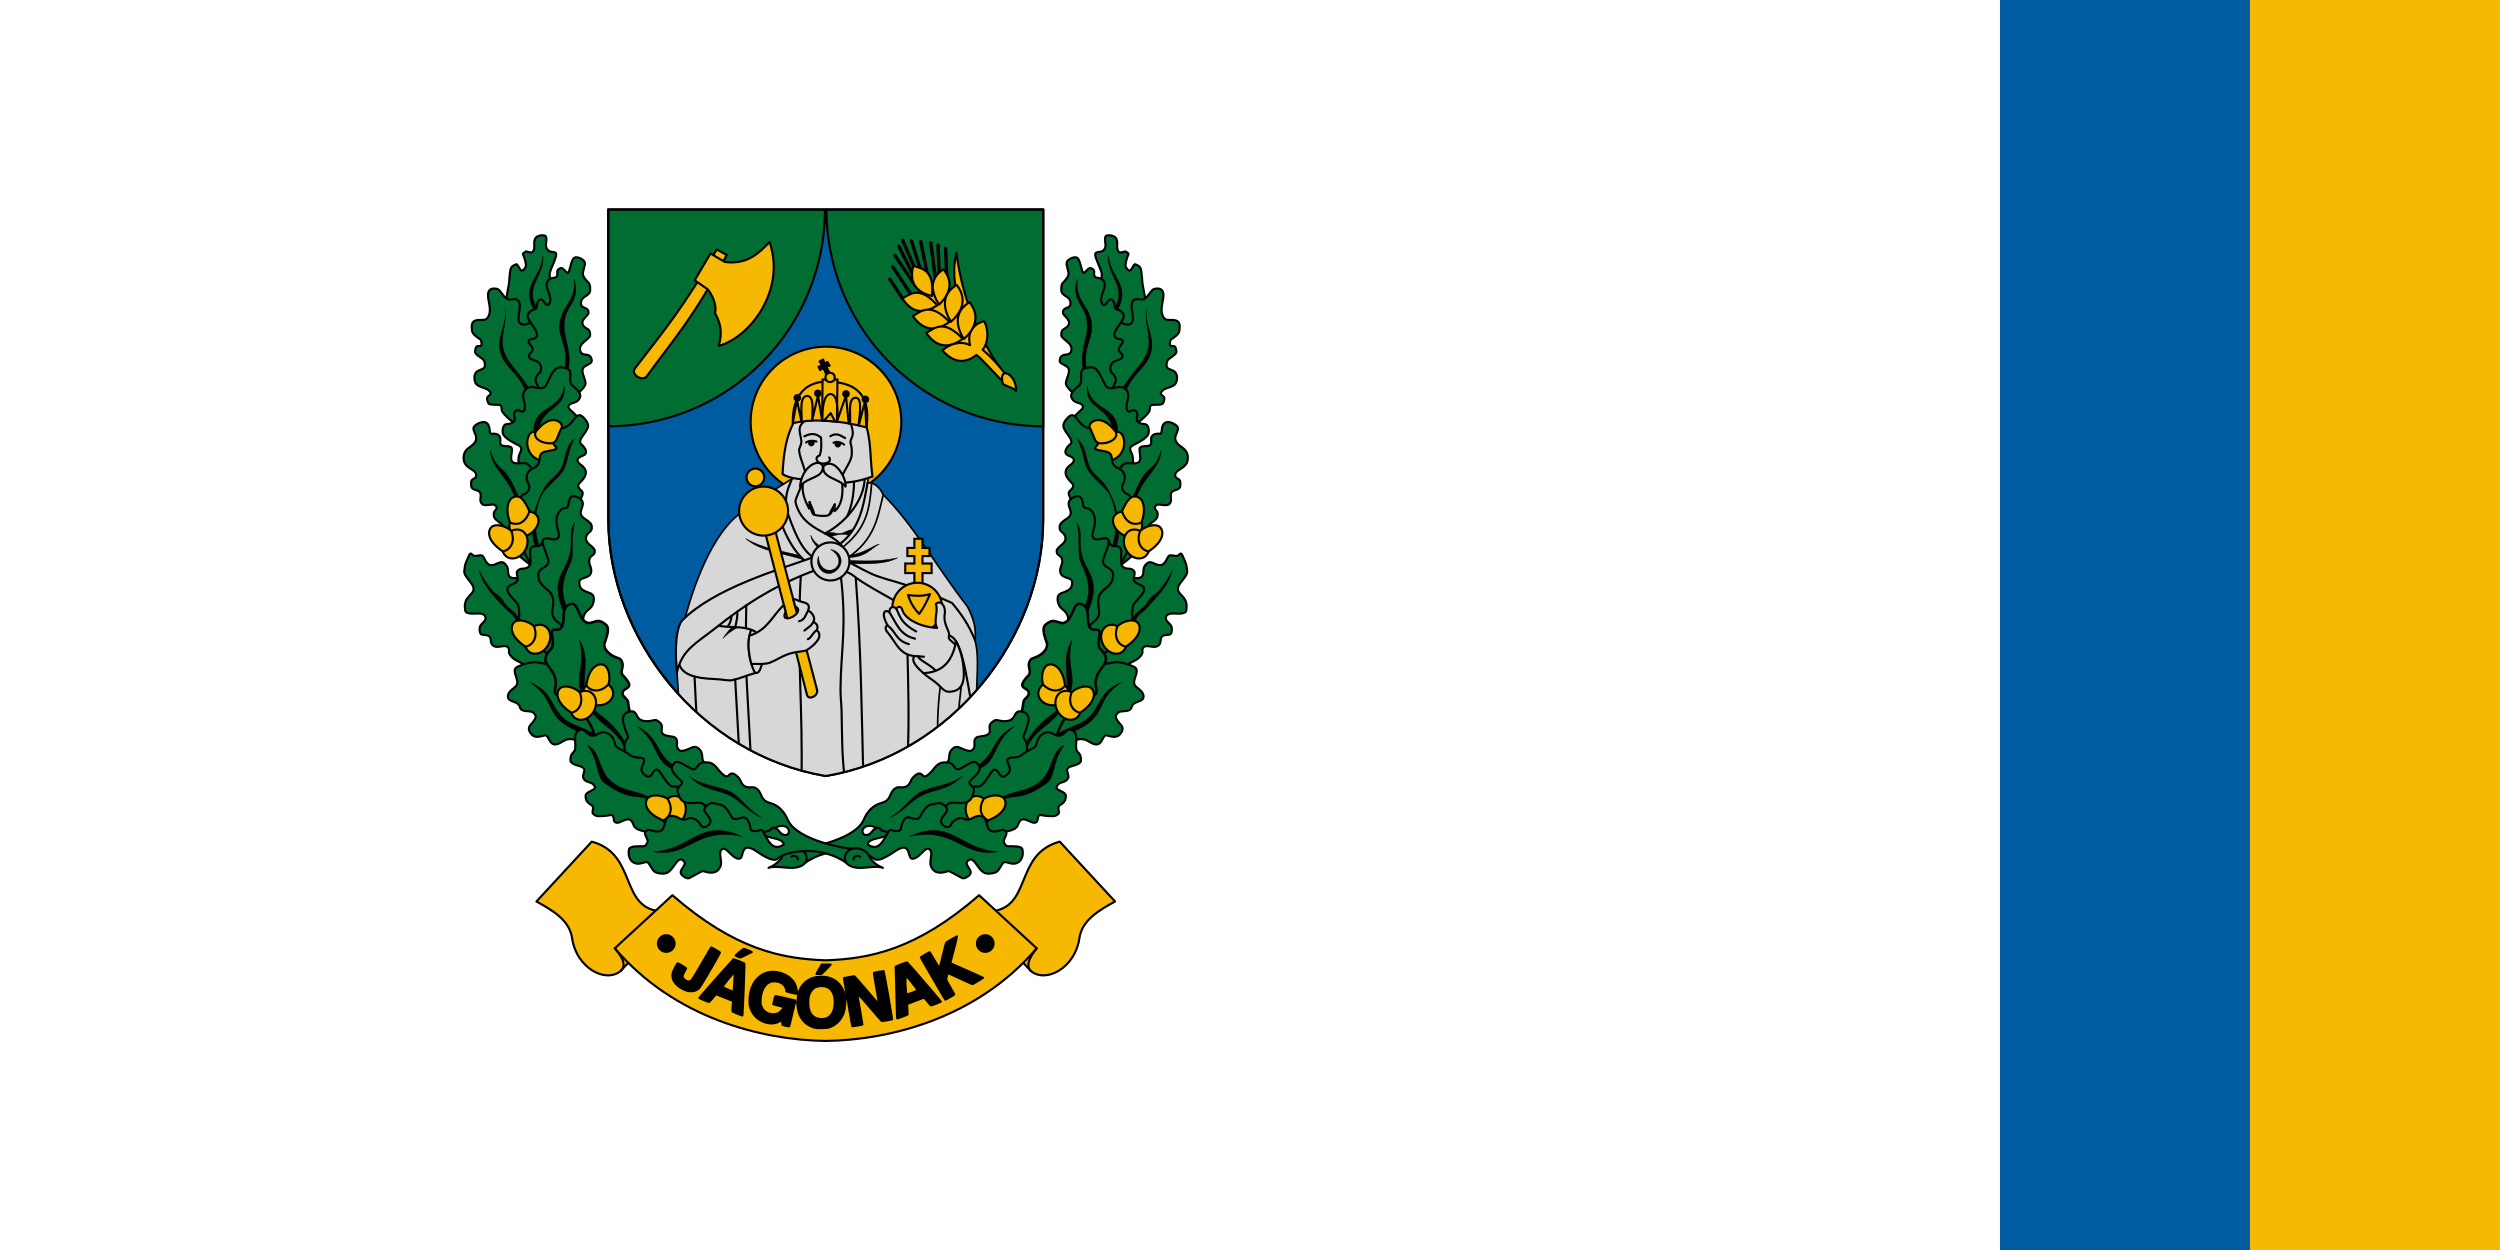 <svg width="1200" height="600" version="1.1" viewBox="0 0 1200 600" xmlns="http://www.w3.org/2000/svg">
 <defs>
  <clipPath id="a">
   <path d="m-8355.944 198.62h-50.742v72.237c0 27.633 21.236 54.921 50.742 59.945 29.506-5.024 50.742-32.312 50.742-59.945v-72.237h-50.742" fill="none" stop-color="#000000" stroke="#000" stroke-linecap="round" stroke-linejoin="round" stroke-width=".5" style="font-variation-settings:normal"/>
  </clipPath>
 </defs>
 <g transform="translate(0,-522.52)">
  <g>
   <path d="M 0,522.519 H 1200 V 1122.52 H 0 Z" fill="#fff" style="paint-order:fill markers stroke"/>
   <path d="m1080 522.519h120v600h-120z" fill="#f6b801" style="paint-order:fill markers stroke"/>
   <path d="m960 522.519h120v600h-120z" fill="#005ca1" style="paint-order:fill markers stroke"/>
  </g>
  <g transform="matrix(2.057,0,0,2.057,18215.865,214.557)">
   <path d="m-8662.863 198.62h-50.742v72.237c0 27.633 21.236 54.921 50.742 59.945 29.506-5.024 50.742-32.312 50.742-59.945v-72.237h-50.742" fill="#005ca1" stop-color="#000000" stroke="#000" stroke-linecap="round" stroke-linejoin="round" stroke-width=".5" style="font-variation-settings:normal"/>
   <path d="m-8713.605 198.62v50.565a50.565 50.565 0 0 0 50.56-50.565zm50.912 0a50.565 50.565 0 0 0 50.565 50.565 50.565 50.565 0 0 0 0.01 0v-50.565z" fill="#006d33" fill-rule="evenodd" stop-color="#000000" stroke="#000" stroke-width=".5" style="font-variation-settings:normal"/>
   <g transform="translate(-306.917)" clip-path="url(#a)" stroke="#000">
    <circle cx="-8355.893" cy="248.189" r="17.578" fill="#f6b801" fill-rule="evenodd" stop-color="#000000" stroke-width=".5" style="font-variation-settings:normal"/>
    <g stroke-linecap="round" stroke-linejoin="round">
     <path d="m-8390.21 334.775v-20.683c-0.132-4.527-0.773-8.802-0.438-12.539 2.631-12.169 6.515-23.423 12.237-29.778 3.11-3.454 10.474-7.712 16.362-11.435l16.179-1.079s-0.145 1.96-0.29 3.163c1.351-0.341 2.925 1.072 3.625 2.736 6.946 6.866 12.46 16.83 19.69 26.146 1.597 3.073 2.07 5.611 1.694 7.741 1.185 3.946 0.243 9.874 0.438 14.811l-8.15 27.928" fill="#d7d7d7" stop-color="#000000" stroke-width=".4" style="font-variation-settings:normal"/>
     <path d="m-8366.548 271.208c2.22 6.243 5.303 9.816 8.297 10.926" fill="none" stop-color="#000000" stroke-width=".5" style="font-variation-settings:normal"/>
     <path d="m-8358.423 279.596c-8.222 2.971-23.667 7.342-31.151 15.038-1.655 2.406-1.458 8.542-1.074 11.898 1.168-5.257 4.653-6.832 8.79-10.115 7.848-6.229 14.591-10.453 24.674-14.094" fill="#d7d7d7" stop-color="#000000" stroke-width=".5" style="font-variation-settings:normal"/>
    </g>
    <g fill="none" stroke-linecap="round" stroke-linejoin="round">
     <g stroke-width=".5">
      <path d="m-8390.127 304.781c0.835 2.371 3.672 3.226 8.184 3.383 2.091 0.073 3.154 0.485 4.276 0.245 1.896-0.406 3.285-1.121 5.394-1.678" stop-color="#000000" style="font-variation-settings:normal"/>
      <path d="m-8380.917 295.73c2.323 0.489 5.485 0.061 7.592 0.951-1.677 3.693 0.422 10.122 1.052 10.049 0.86 0.153 1.125-1.058 1.461-2.103" stop-color="#000000" style="font-variation-settings:normal"/>
      <path d="m-8377.933 293.409c-0.049 1.025-0.397 1.85-0.913 2.563" stop-color="#000000" style="font-variation-settings:normal"/>
      <path d="m-8376.573 292.426c0.074 1.067-0.182 2.331-0.493 3.629" stop-color="#000000" style="font-variation-settings:normal"/>
      <path d="m-8374.492 290.988-0.08 5.324" stop-color="#000000" style="font-variation-settings:normal"/>
      <path d="m-8373.325 296.682c0.576 0.155 0.932 0.42 1.198 0.73" stop-color="#000000" style="font-variation-settings:normal"/>
      <path d="m-8386.564 307.58 0.502 10.018" stop-color="#000000" style="font-variation-settings:normal"/>
      <path d="m-8377.075 308.269 0.916 16.34" stop-color="#000000" style="font-variation-settings:normal"/>
      <path d="m-8373.442 326.07-1.012-18.654" stop-color="#000000" style="font-variation-settings:normal"/>
      <path d="m-8321.464 316.433c-1.699-8.317-2.658-19.687-6.698-18.349l-2.22-9.407 3.915 1.753c2.098 2.481 3.993 5.207 5.317 8.618" stop-color="#000000" style="font-variation-settings:normal"/>
      <path d="m-8352.584 282.835c0.965 3.6e-4 2.71 0.744 3.639 1.657 2.517 1.782 6.082 3.729 9.799 5.822l2.921-3.681c-2.565-1.046-5.163-1.557-7.727-2.484-1.944-0.703-4.364-2.092-7.581-3.768" stop-color="#000000" style="font-variation-settings:normal"/>
      <path d="m-8361.774 284.116c-1.037 18.763 0.594 30.467 0.134 48.732" stop-color="#000000" style="font-variation-settings:normal"/>
      <path d="m-8351.35 332.614c-0.899-6.362-0.759-11.325-0.904-17.073-0.046-1.838-0.269-3.305-0.249-5.126 0.106-9.514 1.59-14.582-0.081-27.581" stop-color="#000000" style="font-variation-settings:normal"/>
      <path d="m-8348.945 284.491c1.237 16.328 1.373 31.384 1.77 46.662" stop-color="#000000" style="font-variation-settings:normal"/>
      <path d="m-8336.833 326.362c0.372-7.702 0.181-16.909-0.093-26.117" stop-color="#000000" style="font-variation-settings:normal"/>
     </g>
     <path d="m-8328.98 308.075c-0.744 5.165-0.955 9.665-0.818 13.73l5.025-4.499c-0.515-2.116 0.725-7.085 0.467-9.699" stop-color="#000000" stroke-width=".4" style="font-variation-settings:normal"/>
     <path d="m-8342.534 265.161c-1.297 5.295-1.913 10.485-8.589 14.928l-1.519-2.158c6.245-4.704 6.885-9.064 7.42-15.485" stop-color="#000000" stroke-width=".4" style="font-variation-settings:normal"/>
     <g stroke-width=".5">
      <path d="m-8363.859 261.475c-0.616 1.898-1.594 2.953-1.345 6.869 1.713 4.89 3.427 9.778 6.661 11.627" stop-color="#000000" style="font-variation-settings:normal"/>
      <path d="m-8360.997 261.801s-2.158 4.389-2.011 5.039c1.7 7.484 10.121 6.733 11.592 11.846" stop-color="#000000" style="font-variation-settings:normal"/>
      <path d="m-8346.858 260.516c0.315 6.705-5.916 12.102-9.305 13.67" stop-color="#000000" style="font-variation-settings:normal"/>
      <path d="m-8352.612 276.641c4.699-3.617 5.497-9.141 6.421-14.212" stop-color="#000000" style="font-variation-settings:normal"/>
      <path d="m-8349.334 261.211c0.017 3.171-0.337 6.213-1.581 8.945" stop-color="#000000" style="font-variation-settings:normal"/>
     </g>
    </g>
    <g>
     <circle cx="-8354.854" cy="280.731" r="4.438" fill="#d7d7d7" fill-rule="evenodd" stop-color="#000000" stroke-width=".5" style="font-variation-settings:normal"/>
     <g stroke-linecap="round" stroke-linejoin="round">
      <path d="m-8362.107 279.329c-4.21-1.121-8.494-1.575-12.562-3.973 3.382 3.087 8.988 3.457 13.613 5.025" stop-color="#000000" stroke-width=".1" style="font-variation-settings:normal"/>
      <path d="m-8370.321 273.068 9.998 38.793c0.356 1.383 2.724 0.247 2.355-1.157l-10.246-39" fill="#f6b801" stop-color="#000000" stroke-width=".5" style="font-variation-settings:normal"/>
      <path d="m-8373.762 298.052c4.25-1.258 5.418-4.779 8.037-7.151l0.403 1.564c-1.641 3.509 5.074 0.141 2.231-1.26l-0.402-1.531c0.419-0.315 0.782 0.112 1.45 0.33 1.247 0.406 2.625 0.402 1.989 2.193 0.984 0.466 1.73 1.673 1.26 2.592 0.315 0.349 1.345 0.652 0.744 1.993 0.543 0.365 0.816 1.144 0.451 1.922-0.502 1.071-1.918 2.197-2.823 2.75-1.21 0.441-3.083 0.164-5.774 1.532-1.032 0.525-2.547 1.402-3.445 1.541-1.144 0.177-1.883 0.134-3.661 0.102-0.519-1.804-0.91-4.413-0.458-6.578" fill="#d7d7d7" stop-color="#000000" stroke-width=".5" style="font-variation-settings:normal"/>
     </g>
    </g>
    <g fill="none" stroke-linecap="round" stroke-linejoin="round" stroke-width=".5">
     <path d="m-8360.055 292.196c-0.594 0.909-0.685 2.172-2.123 2.484" stop-color="#000000" style="font-variation-settings:normal"/>
     <path d="m-8360.923 296.865c0.725-0.66 1.598-1.024 2.128-2.076" stop-color="#000000" style="font-variation-settings:normal"/>
     <path d="m-8360.117 298.868c0.864-0.317 1.052-1.477 2.066-2.086" stop-color="#000000" style="font-variation-settings:normal"/>
    </g>
    <g fill="#f6b801" stroke-width=".5">
     <g fill-rule="evenodd">
      <circle cx="-8370.45" cy="268.978" r="5.721" stop-color="#000000" style="font-variation-settings:normal"/>
      <circle cx="-8372.37" cy="261.123" r="2.068" stop-color="#000000" style="font-variation-settings:normal"/>
      <path d="m-8335.267 275.443v2.128h-1.632v1.901h1.632v1.735h-2.127v2.231h2.127v3.325h1.9v-3.325h2.129v-2.231h-2.129v-1.735h1.632v-1.901h-1.632v-2.128z" opacity=".98" stop-color="#000000" stroke-linecap="round" style="font-variation-settings:normal"/>
      <circle cx="-8334.581" cy="291.519" r="5.819" stop-color="#000000" style="font-variation-settings:normal"/>
     </g>
     <path d="m-8336.734 288.561c1.62 0.237 3.284 0.321 5.123-0.207-0.667 1.542-1.417 3.085-2.52 4.627-0.993-1.054-1.936-2.277-2.603-4.421z" stop-color="#000000" stroke-linecap="round" stroke-linejoin="round" style="font-variation-settings:normal"/>
    </g>
    <path d="m-8329.834 306.78c-1.231-1.868-4.413-2.918-4.545-3.925-4.516-1e-3 -5.022-3.214-7.289-5.745-0.364-0.407-0.449-1.548 0.183-1.402-1.531-2.599-0.909-4.057 0.393-3.099-0.03-1.382 1.024-1.503 1.632-0.826 0.353-0.699 1.185-0.632 1.429 0.367 0.366 1.498 3.297 3.816 8.073 4.095-0.934-1.597 0.32-3.924-0.289-5.577 1.013-1.048 2.386 0.349 2.064 2.334-0.401 2.473 1.258 3.98 1.008 5.035-0.208 0.878 0.071 0.857 1.844 2.381" fill="#d7d7d7" stop-color="#000000" stroke-linecap="round" stroke-linejoin="round" stroke-width=".5" style="font-variation-settings:normal"/>
    <g fill="none" stroke-linecap="round" stroke-linejoin="round" stroke-width=".5">
     <path d="m-8339.46 291.783c0.867 1.688 0.934 3.288 4.606 5.288" stop-color="#000000" style="font-variation-settings:normal"/>
     <path d="m-8341.092 292.609c1.589 2.329 2.293 5.283 5.97 6.135" stop-color="#000000" style="font-variation-settings:normal"/>
     <path d="m-8341.485 295.708c1.967 1.414 1.841 3.444 4.937 4.317" stop-color="#000000" style="font-variation-settings:normal"/>
     <path d="m-8334.379 302.855 1.338 0.107" stop-color="#000000" style="font-variation-settings:normal"/>
     <path d="m-8335.257 302.81c-0.96 1.336 0.963 2.911 2.076 3.969" stop-color="#000000" style="font-variation-settings:normal"/>
    </g>
    <path d="m-8333.181 306.78c0.976 0.903 2.215 1.586 3.172 2.407 1.087 0.933 1.672 1.956 2.812 1.945 2.444-0.023 3.55-1.473 3.478-4.313-0.048-1.892-0.362-4.525-1.818-7.517-0.863 5.165-3.587 7.378-7.643 7.478z" fill="#d7d7d7" stop-color="#000000" stroke-linecap="round" stroke-linejoin="round" stroke-width=".5" style="font-variation-settings:normal"/>
    <g stroke-linecap="round" stroke-linejoin="round" stroke-width=".1">
     <path d="m-8377.882 296.039 1.285 0.117c-1.049 0.688-1.991 1.092-3.33 2.542 0.649-1.146 1.361-1.789 2.045-2.658z" stop-color="#000000" style="font-variation-settings:normal"/>
     <path d="m-8357.608 279.475c-1.108 2.664 1.575 5.051 3.696 3.684 2.606-1.679 1.699-4.845-0.891-5.232 2.804 1.733 2.1 4.051 0.59 4.688-1.353 0.571-3.401-0.267-3.394-3.14z" stop-color="#000000" style="font-variation-settings:normal"/>
     <path d="m-8357.784 277.518c-0.88-0.886-1.56-1.832-1.665-2.951 0.567 1.337 1.335 2.002 2.133 2.571" stop-color="#000000" style="font-variation-settings:normal"/>
     <path d="m-8350.597 279.387c4.167-0.77 5.984-2.579 7.128-2.688-2.142 1.143-2.992 2.956-7.011 3.126" stop-color="#000000" style="font-variation-settings:normal"/>
     <path d="m-8350.305 280.497c3.377 0.107 6.627 0.332 11.13-0.613-3.098 1.679-7.29 1.352-11.276 1.402" stop-color="#000000" style="font-variation-settings:normal"/>
     <path d="m-8356.119 274.187c1.849-0.555 2.433 0.19 3.657 7e-3 0.959-0.143 1.906-0.971 2.916-0.883l-0.935 1.227c-1.393-0.244-2.823-0.126-4.294 0.409" stop-color="#000000" style="font-variation-settings:normal"/>
    </g>
    <path d="m-8358.671 261.831c-2.476-0.399-5.076-0.098-7.354-1.487 0.232-4.54 0.711-9.032 3.222-13.138 5.494-0.329 10.696 0.122 15.864 0.661 1.712 4.244 1.269 8.703 1.9 13.055-2.563 0.867-4.678 1.524-9.254 1.529" fill="#d7d7d7" stop-color="#000000" stroke-linecap="round" stroke-linejoin="round" stroke-width=".5" style="font-variation-settings:normal"/>
    <g transform="translate(116.417)" stroke-width=".5">
     <g stroke-linecap="round" stroke-linejoin="round">
      <path d="m-8476.421 247.311c-1.143 0.761-1.891 1.44-2.023 2.369-0.13 0.923 0.353 2.095 0.397 3.033 0.041 0.886-0.628 1.447-0.518 2.307 0.251 1.958 1.513 4.186 1.501 5.67-1.925 3.499 0.738 7.318 0.818 7.712l0.117-1.548c0.169 1.194 0.562 2.841 1.022 2.98 0.862 0.26 2.253 0.317 2.892 0.234 1.291-0.168 1.548-1.667 1.957-2.658l-0.029 1.578c2.387-1.952 1.832-6.218 1.607-7.625 0.287-1.656 2.326-3.784 2.391-5.687 0.075-2.199-0.372-2.37-0.309-2.872 0.138-1.098 1.323-1.478-0.3-5.143" fill="#d7d7d7" stop-color="#000000" style="font-variation-settings:normal"/>
      <path d="m-8476.129 266.855c0.382 1.02 0.944 2.103 1.11 2.98" fill="none" stop-color="#000000" style="font-variation-settings:normal"/>
      <path d="m-8470.257 267.41c-0.473 0.841-1.125 1.831-1.165 2.312" fill="none" stop-color="#000000" style="font-variation-settings:normal"/>
      <path d="m-8478.373 263.297c0.407-4.732 4.351-6.738 5.329-4.875 0.267 3.022-3.756 2.448-5.329 4.875z" fill="#d7d7d7" stop-color="#000000" style="font-variation-settings:normal"/>
      <path d="m-8467.755 263.256c0.363-1.661-2.49-7.082-5.123-4.772-0.579 2.794 3.626 2.825 5.123 4.772z" fill="#d7d7d7" stop-color="#000000" style="font-variation-settings:normal"/>
     </g>
     <g fill="none" stroke-linecap="round" stroke-linejoin="round">
      <path d="m-8477.34 251.523c2.003-1.002 2.959-0.38 3.884 0.289 0.024 0.867 0.233 2.788-0.331 4.193-1.412 0.447-0.54 1.849 0.639 1.887 0.892 0.029 2.241-0.364 1.591-1.433" stop-color="#000000" style="font-variation-settings:normal"/>
      <path d="m-8471.288 251.502c1.497-0.936 2.425-0.101 3.45 0.434" stop-color="#000000" style="font-variation-settings:normal"/>
      <path d="m-8476.948 252.969c0.806-0.55 1.611-0.439 2.417-0.227" stop-color="#000000" style="font-variation-settings:normal"/>
      <path d="m-8470.544 253.031c0.986-0.509 1.902 0.049 2.458 0.434" stop-color="#000000" style="font-variation-settings:normal"/>
     </g>
     <path d="m-8475.2 253.059c0 0.292-0.275 0.575-0.529 0.575-0.253-2e-5 -0.529-0.283-0.529-0.575 0-0.292 0.276-0.343 0.529-0.343 0.253 2e-5 0.529 0.051 0.529 0.343z" fill-rule="evenodd" stop-color="#000000" style="font-variation-settings:normal"/>
     <path d="m-8469.024 253.328c0 0.292-0.275 0.575-0.529 0.575-0.253-2e-5 -0.529-0.283-0.529-0.575 0-0.292 0.276-0.343 0.529-0.343 0.253 1e-5 0.529 0.051 0.529 0.343z" fill-rule="evenodd" stop-color="#000000" style="font-variation-settings:normal"/>
    </g>
    <g transform="translate(164.042)" stroke-width=".5">
     <path d="m-8527.671 248.445c4.297-0.954 9.838-0.906 17.186 0.992 1.252-8.765-3.761-10.408-8.593-10.659-5.464-0.283-8.76 3.172-8.593 9.667z" fill="#f6b801" stop-color="#000000" stroke-linecap="round" stroke-linejoin="round" style="font-variation-settings:normal"/>
     <path d="m-8520.816 247.849 0.086-9.567h3.47l-0.112 9.828" fill="#f6b801" fill-rule="evenodd" opacity=".98" stop-color="#000000" stroke-linecap="round" style="font-variation-settings:normal"/>
     <g fill="none" stroke-linecap="round" stroke-linejoin="round">
      <path d="m-8527.671 248.445 0.95-5.371 1.07 5.012c0.271-0.974-0.731-5.753 1.202-5.962 1.946-0.211 1.277 4.036 1.277 5.742l1.367-5.825 0.988 5.808s-0.175-6.275 1.986-6.18c2.199 0.097 1.459 6.44 1.459 6.44l2.094-6.11 0.647 6.522" stop-color="#000000" style="font-variation-settings:normal"/>
      <path d="m-8514.348 248.569c0.286-1.953-0.653-6.003 1.363-6.032 1.922-0.028 0.52 5.862 0.702 6.445l1.446-5.536 0.331 5.949" stop-color="#000000" style="font-variation-settings:normal"/>
      <path d="m-8520.328 247.808 1.487-1.694 0.992 1.9" stop-color="#000000" style="font-variation-settings:normal"/>
     </g>
     <g>
      <g fill-rule="evenodd">
       <circle cx="-8526.625" cy="242.555" r=".64" stop-color="#000000" style="font-variation-settings:normal"/>
       <circle cx="-8521.82" cy="241.496" r=".64" stop-color="#000000" style="font-variation-settings:normal"/>
       <circle cx="-8515.264" cy="241.643" r=".64" stop-color="#000000" style="font-variation-settings:normal"/>
       <circle cx="-8510.734" cy="242.909" r=".64" stop-color="#000000" style="font-variation-settings:normal"/>
      </g>
      <path d="m-8519.694 237.554c-0.467-1.276-1.023-2.463-1.724-3.506l0.818-0.438c0.444 1.397 1.178 2.503 1.841 3.681" stop-color="#000000" stroke-linecap="round" stroke-linejoin="round" style="font-variation-settings:normal"/>
      <path d="m-8520.658 234.954-1.022 0.351 0.38 0.76 0.935-0.701 0.409-0.175 0.876-0.146-0.526-0.847-0.701 0.526" stop-color="#000000" stroke-linecap="round" stroke-linejoin="round" style="font-variation-settings:normal"/>
     </g>
     <path d="m-8520.816 247.849 3.445 0.26" fill="none" stop-color="#000000" stroke-linecap="round" stroke-linejoin="round" style="font-variation-settings:normal"/>
     <circle cx="-8518.967" cy="237.796" r="1.081" fill="#f6b801" fill-rule="evenodd" stop-color="#000000" style="font-variation-settings:normal"/>
    </g>
   </g>
   <g stroke="#000" stroke-linecap="round" stroke-linejoin="round" stroke-width=".5">
    <path d="m-8662.863 198.62h-50.742v72.237c0 27.633 21.236 54.921 50.742 59.945 29.506-5.024 50.742-32.312 50.742-59.945v-72.237h-50.742" fill="none" stop-color="#000000" style="font-variation-settings:normal"/>
    <path d="m-8688.307 207.932 2.337 1.285c-7.822 14.944-12.505 19.762-18.638 28.278-0.971 1.349-3.913-0.355-2.746-1.87 6.242-8.104 11.768-14.744 19.047-27.694z" fill="#f6b801" stop-color="#000000" style="font-variation-settings:normal"/>
    <path d="m-8689.767 208.867 3.389 1.986c5.166 0.641 7.827-1.959 10.4-4.674 3.899 11.225-4.555 22.267-11.861 24.247 0.987-3.282 0.303-5.61-0.876-7.654 0.283-0.562 0.247-3.16-1.694-5.55l-3.038-2.103z" fill="#f6b801" stop-color="#000000" style="font-variation-settings:normal"/>
   </g>
   <g transform="translate(-243.417)" stroke="#000" stroke-linecap="round" stroke-linejoin="round">
    <g fill="none" stroke-width=".8">
     <path d="m-8404.489 214.857 3.057 4.627" stop-color="#000000" style="font-variation-settings:normal"/>
     <path d="m-8403.828 211.965 4.545 6.858" stop-color="#000000" style="font-variation-settings:normal"/>
     <path d="m-8403.291 209.362 4.751 6.982" stop-color="#000000" style="font-variation-settings:normal"/>
     <path d="m-8402.382 207.173 3.429 6.899" stop-color="#000000" style="font-variation-settings:normal"/>
     <path d="m-8401.515 205.768 3.223 7.436" stop-color="#000000" style="font-variation-settings:normal"/>
     <path d="m-8399.449 205.892 2.396 7.643" stop-color="#000000" style="font-variation-settings:normal"/>
     <path d="m-8397.259 206.14 1.529 7.726" stop-color="#000000" style="font-variation-settings:normal"/>
     <path d="m-8394.946 206.388 1.157 8.8" stop-color="#000000" style="font-variation-settings:normal"/>
     <path d="m-8393.252 206.884 0.331 7.519" stop-color="#000000" style="font-variation-settings:normal"/>
     <path d="m-8391.475 207.71 0.289 7.065" stop-color="#000000" style="font-variation-settings:normal"/>
    </g>
    <g fill="#f6b801" stroke-width=".5">
     <path d="m-8378.462 236.134c-4.189-6.202-8.885-15.049-10.494-27.432-1.405 5.877 0.394 10.475 1.735 16.195l4.462 7.85" stop-color="#000000" style="font-variation-settings:normal"/>
     <path d="m-8384.844 231.114-3.718-0.558-9.015-10.632 1.899-2.615 2.746 0.467 6.471 6.266 2.191 3.973" stop-color="#000000" style="font-variation-settings:normal"/>
     <path d="m-8399.036 211.759c-1.193 4.742 1.694 6.382 4.379 7.023 0.584-5.893-2.056-6.375-4.379-7.023z" stop-color="#000000" style="font-variation-settings:normal"/>
     <path d="m-8401.546 219.373c2.653 4.108 5.822 3.113 8.123 1.587-3.912-4.446-6.065-2.844-8.123-1.587z" stop-color="#000000" style="font-variation-settings:normal"/>
     <path d="m-8399.099 223.488c2.915 4.184 6.18 3.032 8.523 1.358-4.238-4.491-6.423-2.743-8.523-1.358z" stop-color="#000000" style="font-variation-settings:normal"/>
     <path d="m-8395.986 227.429c2.915 4.184 6.18 3.032 8.523 1.358-4.238-4.491-6.423-2.743-8.523-1.358z" stop-color="#000000" style="font-variation-settings:normal"/>
     <path d="m-8382.547 224.643c-2.938 0.87-3.877 3.138-3.207 5.618-2.348-1.186-5.134-0.135-6.458 1.243 3.105 3.456 5.817 2.657 7.933 1.057 1.294 0.853 3.894 4.037 6.493 6.483l0.555-1.636c-1.684-2.268-3.516-4.339-5.593-6.082 1.767-2.176 1.046-5.783 0.277-6.682z" stop-color="#000000" style="font-variation-settings:normal"/>
     <path d="m-8392.001 212.561c-3.53 2.312-2.718 5.556-0.999 8.23 3.987-3.706 2.157-6.929 0.999-8.23z" stop-color="#000000" style="font-variation-settings:normal"/>
     <path d="m-8388.898 216.206c-3.787 2.296-3.054 5.728-1.349 8.597 4.318-3.741 2.516-7.189 1.349-8.597z" stop-color="#000000" style="font-variation-settings:normal"/>
     <path d="m-8385.898 220.235c-3.787 2.296-3.054 5.728-1.349 8.597 4.318-3.741 2.516-7.189 1.349-8.597z" stop-color="#000000" style="font-variation-settings:normal"/>
     <path d="m-8375.033 240.947c0.127-4.118-4.238-5.944-3.099-1.715 0.129 0.402 2.768 1.04 3.099 1.715z" stop-color="#000000" style="font-variation-settings:normal"/>
    </g>
   </g>
   <g transform="translate(-211.667)" stroke="#000">
    <g transform="translate(16.404)" stroke-linecap="round" stroke-linejoin="round">
     <path d="m-8403.778 215.725s0.802-1.074 0.554-2.314c-0.248-1.239-2.007-4.277-1.346-4.691 0.661-0.413 1.727 0.066 2.202-1.308 0.233-0.674-0.439-2.469 0.304-2.717 0.744-0.248 1.809 0.105 2.087 0.452 0.866 1.085-0.1 2.367 0.764 3.335 0.409 0.458 1.55-0.319 1.715-0.03 0.165 0.289 0.708 0.254 0.496 0.702-0.263 0.554-0.831 2.296-0.583 2.834 0.248 0.537 0.754 1.056 1.079 0.802 0.423-0.33 0.826-1.611 1.157-1.405 0.331 0.207 1.033 0.289 1.281 1.157 0.248 0.868 0.289 2.892 0.413 3.553s0.909 4.958 0.909 4.958l-3.47 7.23-7.395-4.297" fill="#006d33" stop-color="#000000" stroke-width=".5" style="font-variation-settings:normal"/>
     <path d="m-8400.886 222.5c4.382-5.588-1.222-8.097-0.744-13.096 0.505 5.613 5.763 6.727 1.57 13.633" stop-color="#000000" stroke-width=".1" style="font-variation-settings:normal"/>
    </g>
    <g stroke-linecap="round" stroke-linejoin="round">
     <path d="m-8379.215 249.019s3.501-2.583 3.616-3.611c0.086-0.766 0-0.902 0.372-1.136 0.359-0.228 2.44 0.089 2.727-0.454 0.357-0.678 0.46-1.328 0.083-1.611-0.376-0.283-0.785-0.64-0.537-0.93 0.248-0.289 0.393-0.687 1.446-1.012 1.136-0.351 1.834-0.683 2.066-1.281 0.248-0.64 0.599-2.252-0.868-2.851-0.909-0.371-1.26-0.454-1.343-0.992-0.083-0.537 0.083-1.343 0.537-1.673 0.454-0.33 1.88-1.177 1.756-1.756-0.124-0.578-0.145-1.198-0.661-1.239-0.414-0.033-0.62 0.041-0.785-0.165-0.165-0.207-0.103-1.198 0.269-1.446s1.834-1.101 1.878-2.035c0.043-0.931 0.404-2.297-1.463-2.442-1.282-0.1-2.036 0.328-2.571-1.35-0.61-1.911 1.032-4.478-0.114-5.654-0.441-0.453-1.47-0.418-1.986-0.13-0.724 0.404-1.387 2.42-2.789 2.361-0.558-0.023-1.062-0.252-1.567 0.034-1.56 0.884 0.18 3.89-0.554 5.272-0.585 1.102-2.454 0.23-3.272-0.267-0.818-0.497-3.127-0.127-3.127-0.127l-1.402 20.508" fill="#006d33" stop-color="#000000" stroke-width=".5" style="font-variation-settings:normal"/>
     <path d="m-8382.333 241.05c2.501-4.632 5.309-6.105 6.367-9.866 0.774-2.752-0.906-6.182-0.377-9.18-0.551 2.823 1.564 5.975 1.233 8.832-0.548 4.732-4.318 5.137-6.356 10.875" stop-color="#000000" stroke-width=".1" style="font-variation-settings:normal"/>
     <path d="m-8392.092 242.462s-3.185-2.155-3.067-3.389c0.126-1.323 1.461-2.98 0.146-3.885-0.818-0.563-1.753-0.643-1.577-1.548 0.124-0.641 0.496-1.081 1.198-1.139 0.701-0.058 1.364-0.243 1.49-0.935 0.176-0.964-0.167-1.448-1.11-2.249-0.79-0.672-1.257-0.992-1.22-1.498 0.026-0.354 0-0.952 0.56-1.303 0.378-0.235 1.38-0.686 1.237-1.67-0.135-0.925-1.445-1.525-1.419-2.231 0.023-0.633 0.317-0.844 0.839-1.031 0.774-0.279 0.93-0.554 0.93-1.076 0-0.971-0.589-1.384-1.002-1.622-0.532-0.306-1.147-0.775-1.147-1.436 0-0.661 0-1.334 0.372-1.746 0.599-0.661 1.514-1.448 1.301-2.499-0.227-1.126-0.754-2.086-0.165-2.685 0.33-0.336 1.827-1.291 2.438-0.413 0.666 0.959 0.878 3.481 1.332 3.274 0.454-0.207 1.126-1.312 1.622-1.105 0.496 0.207 0.826 0.423 0.775 1.023-0.032 0.37-0.083 1.023 0.527 1.188 0.455 0.123 1.764 0.111 1.942 1.436 0.175 1.304-1.167 2.923-0.785 4.224 0.25 0.851 0.692 0.847 1.022 0.516 0.331-0.331 0.589-0.94 0.981-1.064 0.574-0.181 1.002 0.609 1.012 1.043 0.01 0.341 0.021 1.146 0.599 1.27 0.578 0.124 1.961 0.791 1.537 1.969-0.54 1.501-2.735 3.35-1.95 4.466 0.6 0.853 1.859 0.207 1.797 1.095-0.02 0.288-0.124 0.289-0.331 0.62-0.206 0.331-1.151 1.232-0.186 1.942 0.548 0.403 0.764 1.26-0.372 1.653-0.61 0.211-1.466 0.31-1.9 1.301-0.153 0.349-0.289 1.405 0.434 1.962 0.527 0.407 0.888 1.219 0.661 1.942-0.133 0.424-1.239 2.355-1.239 2.355" fill="#006d33" stop-color="#000000" stroke-width=".5" style="font-variation-settings:normal"/>
     <path d="m-8390.924 237.087c-1.297-5.57 0.81-7.626 0.752-11.574-0.07-4.841-3.9-5.033-2.33-10.686-0.536 5.474 3.038 6.127 3.386 10.657 0.277 3.609-2.543 5.654-0.932 11.428" stop-color="#000000" stroke-width=".1" style="font-variation-settings:normal"/>
     <path d="m-8387.125 261.418 7.271-2.066c0.03 0.049 0.795-2.439 0.01-3.918-0.427-0.8-0.447-1.241 0.086-1.659 0.54-0.423 3.919-1.689 3.956-3.264 0.017-0.748-0.144-1.824-1.054-1.838-0.63-0.01-1.99-0.327-1.756-1.467 0.148-0.721 0.269-0.919-0.062-1.384-0.146-0.205-0.372-0.547-1.095-0.269-0.318 0.123-0.785 0.372-1.033 1e-5 -0.248-0.372-0.206-0.826-0.165-1.487 0.041-0.661 0.868-2.252-0.072-3.326-0.446-0.51-1.064-0.899-2.283-0.63-1.616 0.356-2.25 0.224-2.716-0.661-1.204-2.285-1.694-4.235-3.615-4.007-1.176 0.139-1.846 0.459-1.931 1.229-0.123 1.118 0.321 2.324-0.568 3.088-0.487 0.419-2.105 1.558-1.725 2.644 0.217 0.62 0.651 1.074 1.415 1.27 0.684 0.176 1.807 0.63 1.043 1.508-0.347 0.399-1.25 1.014-2.097 2.231-1.035 1.487 0.444 5.412 0.444 5.412" fill="#006d33" stop-color="#000000" stroke-width=".5" style="font-variation-settings:normal"/>
     <path d="m-8384.205 250.817c-0.162-6.346-6.63-5.326-5.96-10.984 0.902 6.281 7.49 4.069 7.128 11.335" stop-color="#000000" stroke-width=".1" style="font-variation-settings:normal"/>
     <path d="m-8387.185 273.895 4.557 7.888s3.335-2.38 4.44-4.002c0.718-1.054 0.77-2.252 1.285-3.418 0.342-0.774 0.659-1.553 1.227-2.22 0.336-0.394 1.607-1.081 1.826-1.738 0.112-0.337 0.234-0.964-0.088-1.402-0.196-0.267-0.641-0.693-0.424-1.066 0.192-0.329 0.632-0.529 0.964-0.497 0.753 0.073 2.138 0.394 2.469-0.219 0.143-0.265 0.432-0.453 0.278-1.315-0.132-0.736-0.029-1.446 0.716-1.709 0.629-0.222 1.424-0.357 1.461-1.095 0.036-0.712 0.19-1.344-0.628-1.709-0.503-0.225-0.526-0.497-0.526-0.76s-0.011-0.45 0.321-0.818c0.54-0.599 2.22-1.144 2.512-2.483 0.229-1.048 0.128-2.301-1.256-3.228-1.759-1.178-1.782-2.06-1.373-3.053 0.409-0.993 0.613-1.378 0.208-1.878-0.391-0.483-2.571-1.845-3.33-0.167-0.437 0.966-0.045 1.987-0.738 1.923-0.699-0.065-1.293 0.01-1.661 0.414-0.268 0.294-0.352 0.536-0.328 1.054 0.016 0.342 0.197 1.142-0.519 1.313-0.92 0.219-2.06-0.05-2.176 0.723-0.171 1.139 1.051 3.442-1.29 3.398-1.855-0.035-1.948-0.278-2.886 0.665-0.337 0.339-1.558 1.756-1.558 1.756" fill="#006d33" stop-color="#000000" stroke-width=".5" style="font-variation-settings:normal"/>
     <path d="m-8379.969 266.884c4.014-10.534 4.856-5.68 7.099-12.065-0.616 4.874-4.163 5.662-6.106 11.802" stop-color="#000000" stroke-width=".1" style="font-variation-settings:normal"/>
     <g stroke-width=".5">
      <path d="m-8383.448 250.593c-1.687-2.33-3.748-3.434-5.382-2.54-1.3 0.711-0.899 1.924 0.135 4.647-1.025 3.532 2.317 5.339 4.709 4.228 3.801-1.766 2.496-7.235 0.538-6.335z" fill="#f6b801" stop-color="#000000" style="font-variation-settings:normal"/>
      <path d="m-8383.448 250.593c0.653 2.178-3.6 3.257-5.247 2.107" fill="#f6b801" stop-color="#000000" style="font-variation-settings:normal"/>
      <path d="m-8382.919 282.133c1.174-1.887 2.502-3.642 2.629-6.427 0 0 0.723-5.79 0.341-8.647-0.092-0.684 0-1.801-0.75-1.986-0.661-0.164-1.801-1.123-1.154-2.41 0.283-0.562 0.748-1.67 0.161-2.615-0.27-0.434-0.491-0.742-1.265-1.065-0.541-0.226-1.227-0.746-1.368-1.571-0.175-1.025-0.072-2.004-1.357-2.296-1.285-0.292-2.846-0.43-2.671-0.897s0.835-0.646 0.601-1.23c-0.068-0.171-0.357-0.149-0.562-0.562-0.496-0.996-1.085-2.846-1.297-2.823-0.449 0.049-1.724-0.405-2.671-1.815-0.397-0.592-1.193-1.695-2.086-0.931-0.374 0.32-1.644 1.497-1.34 2.557 0.401 1.4 2.6 3.086 1.56 3.95-1.177 0.978-1.524 2.167-0.574 2.579 1.167 0.506 1.848 0.847 1.154 1.797-0.345 0.472-2.724 1.468-1.095 3.681 0.846 1.149 1.636 1.3 0.971 2.271-0.458 0.67-1.256 0.621-0.482 2.154 0.506 1.003 0.803 0.919 1.205 1.913 1.213 3.005 2.454 9.407 2.454 9.407" fill="#006d33" stop-color="#000000" style="font-variation-settings:normal"/>
     </g>
     <path d="m-8384.555 277.868c2.123-5.773 0.715-11.759-1.186-13.855-1.433-1.58-2.893-2.624-4.199-4.526-1.062-1.546-1.016-4.488-2.56-7.327 2.416 2.083 1.726 4.633 3.118 6.992 1.002 1.698 2.816 2.603 3.868 4.473 2.73 4.85 3.653 10.248 1.778 14.359" stop-color="#000000" stroke-width=".1" style="font-variation-settings:normal"/>
     <path d="m-8391.745 303.926s4.83 2.462 7.42 2.337c0.845-0.041 1.563-0.651 2.337-0.993 1.196-0.528 2.701-1.238 3.535-1.782 0.672-0.438 1.29-1.332 1.169-1.84-0.126-0.529 0.209-1.169 1.022-1.169 0.906 1e-5 1.983 0.503 2.746-0.175 0.968-0.861-0.239-2.3 1.928-2.425 0.68-0.039 1.01-0.091 1.114-0.841 0.08-0.579 0.175-1.151-0.633-1.887-0.769-0.7-0.788-1.129-0.671-1.538 0.117-0.409 0.641-0.703 1.345-0.744 0.874-0.051 3.217 0.386 3.374-0.75 0.165-1.193 0.114-2.171-0.904-3.282-0.726-0.792-1.337-1.264-0.928-2.316 0.409-1.052 2.152-2.449 2.035-3.505-0.091-0.823-0.124-1.483-0.467-2.228-0.645-1.401-0.689-1.781-0.986-1.892-0.341-0.05-0.462 0.572-1.103 0.548-0.682-0.026-1.309-0.291-1.651-0.058-0.592 0.402-0.825 2.322-2.286 2.206-1.005-0.08-2.001-1.132-2.804-0.482-0.554 0.449-0.904 0.969-0.906 1.702 0 0.965-0.161 1.643-1.147 1.804-0.532 0.087-2.322-0.146-2.322-0.146" fill="#006d33" stop-color="#000000" stroke-width=".5" style="font-variation-settings:normal"/>
     <path d="m-8380.342 295.584c0.918-3.123 3.254-3.67 4.138-5.2 1.227-2.124 1.974-1.686 3.055-3.122 0.916-1.217 1.916-2.444 2.805-4.486-0.911 3.797-3.505 6.026-5.953 8.801-1.082 1.226-2.384 1.423-3.053 4.048" stop-color="#000000" stroke-width=".1" style="font-variation-settings:normal"/>
     <path d="m-8388.152 303.722 3.827-2.951 4.674-5.404c0.117-0.508-0.352-3.943 0.467-4.879 0.943-1.077 2.392-2.425 2.273-3.272-0.067-0.475-0.145-0.677-0.869-1.016-0.636-0.298-1.601-0.595-1.543-1.383 0.058-0.789 0.417-1.494 0.052-1.866-0.275-0.281-0.445-0.526-1.388-0.555-0.759-0.024-1.592-0.38-1.651-1.519-0.059-1.139 0.325-2.931-0.234-3.418-0.637-0.554-1.694-0.146-1.986-0.467-0.292-0.321-0.853-1.239-0.853-1.239l-6.304 7.081-1.344 14.782" fill="#006d33" stop-color="#000000" stroke-width=".5" style="font-variation-settings:normal"/>
    </g>
    <g fill="#f6b801" stroke-width=".5">
     <path d="m-8382.076 269.046c-3.47 0.76-2.16 4.354 0.397 5.548 1.864 0.871 5.017-0.295 4.16-2.948 1.12-3.078 0.502-5.415-0.855-5.934-1.575-0.603-2.508 0.659-3.703 3.334z" stop-color="#000000" stroke-linecap="round" stroke-linejoin="round" style="font-variation-settings:normal"/>
     <path d="m-8382.076 269.046c1.216 3.353 3.368 3.164 4.557 2.6" stop-color="#000000" stroke-linecap="round" stroke-linejoin="round" style="font-variation-settings:normal"/>
     <ellipse transform="rotate(-28)" cx="-7527.78" cy="-3689.258" rx="2.837" ry="3.52" fill-rule="evenodd" stop-color="#000000" style="font-variation-settings:normal"/>
     <path d="m-8377.829 273.613c-1.173 3.035 0.814 4.739 2.012 4.745 3.599-2.364 3.618-4.742 2.58-5.675-0.961-0.863-3.292-0.278-4.592 0.929z" stop-color="#000000" stroke-linecap="round" stroke-linejoin="round" style="font-variation-settings:normal"/>
     <ellipse transform="rotate(-28)" cx="-7542.886" cy="-3672.119" rx="2.837" ry="3.52" fill-rule="evenodd" stop-color="#000000" style="font-variation-settings:normal"/>
     <path d="m-8383.121 295.838c-1.173 3.035 0.814 4.739 2.012 4.745 3.599-2.364 3.618-4.742 2.58-5.675-0.961-0.863-3.292-0.278-4.592 0.929z" stop-color="#000000" stroke-linecap="round" stroke-linejoin="round" style="font-variation-settings:normal"/>
    </g>
    <g stroke-linecap="round" stroke-linejoin="round">
     <path d="m-8390.284 296.769s0.701-1.198 1.344-1.724c0.643-0.526 1.694-1.081 1.519-2.951-0.1-1.062-0.753-3.152 0.963-4.577 1.184-0.983 2.199-1.872 2.261-3.014 0.032-0.583 0.393-1.535-1.224-2.357-0.636-0.323-1.36-0.993-0.965-2.059 0.157-0.422 0.69-1.922 1.095-3.056 0.475-1.329-0.101-1.98-1.533-1.607-1.312 0.341-2.546 0.259-1.982-1.692 0.252-0.871 0.889-2.868-0.076-4.395-0.586-0.927-0.976-0.969-1.444-1.027-0.467-0.058-0.744-0.217-0.822-0.819-0.223-1.72-0.72-2.151-1.533-1.952-1.09 0.268-2.275 0.963-1.697 2.465 0.454 1.182 0.674 1.923-0.537 2.715-1.186 0.775-1.659 1.236-1.691 1.859-0.033 0.644 0.031 0.896 0.478 1.258 1.208 0.977 1.129 2.054 0.082 2.925-0.745 0.621-1.298 1.062-1.254 1.573 0.035 0.412-0.013 0.612 0.557 0.99 0.601 0.399 0.787 0.849 0.732 1.639-0.041 0.594-0.872 1.736-0.261 2.76 0.271 0.454 0.946 0.704 1.478 0.862 1.212 0.359 1.101 0.859 1.068 1.392-0.054 0.887-0.517 1.377-1.616 1.828-0.838 0.344-1.728 0.415-1.752 1.615-0.013 0.645 0.158 1.676 1.082 2.409 0.762 0.604 1.267 1.137 1.416 2.318 0.11 0.871 0.336 2.239 0.336 2.239" fill="#006d33" stop-color="#000000" stroke-width=".5" style="font-variation-settings:normal"/>
     <path d="m-8391.208 292.485c3.392-7.141-0.683-10.109-0.854-13.217-0.15-2.741 0.079-5.165-0.551-7.522 1.536 1.976 0.3 4.356 1.215 7.657 1.224 4.416 4.821 5.699 0.934 14.074" stop-color="#000000" stroke-width=".1" style="font-variation-settings:normal"/>
     <path d="m-8399.677 322.603c0.454 0.248 5.349 2.432 6.156 0.537 0.442-1.039 2.231-1.239 3.388-0.578s2.252 1.446 3.14 0.289c0.519-0.675 0.702-1.694 1.405-1.529 0.702 0.165 2.095 0.716 2.913-0.124 0.739-0.76 1.061-1.593 0.31-2.396-0.888-0.95-1.363-1.694-1.054-2.252 0.189-0.341 0.516-0.806 1.467-0.847 1.503-0.065 1.948-0.351 2.107-0.93 0.162-0.592 0.453-0.933 1.446-1.301 0.576-0.214 1.651-0.484 1.301-1.673-0.355-1.208-1.997-1.616-2.128-2.644-0.166-1.301 1.467-3.119-0.062-3.863-1.199-0.583-3.284-1.198-4.524-1.033-0.945 0.126-2.618 0.713-3.925 0.165-2.863-1.201-9.089 3.47-9.089 3.47" fill="#006d33" stop-color="#000000" stroke-width=".5" style="font-variation-settings:normal"/>
     <path d="m-8398.644 322.025c3.898-2.991 6.57-2.745 8.807-4.872 2.94-2.795 2.386-6.036 7.595-8.183-4.891 3.29-3.925 5.827-6.79 8.744-2.035 2.071-5.74 3.175-8.413 4.518" stop-color="#000000" stroke-width=".1" style="font-variation-settings:normal"/>
     <path d="m-8403.138 325.427-4.674-0.818s1.167-5.734 2.132-8.253c0.512-1.334 0.506-2.213 0.591-2.719 0.056-0.331 0.185-0.648 0.608-1.009 0.574-0.489 0.859-1.078 0.569-1.615s-1.635-0.837-1.425-1.632c0.134-0.509 0.738-1.356 1.363-1.962 0.681-0.661 0.312-1.45 0.207-2.024-0.186-1.012 0.324-1.855 0.744-2.004 0.936-0.332 1.63-0.645 2.128-1.033 1.033-0.806 1.54-1.765 1.301-2.561-0.308-1.03-1.338-3.347-0.372-4.255 0.621-0.583 1.529-1.115 2.313-0.868 0.785 0.248 0.846 0.229 1.322 0.372 0.826 0.248 1.691-0.367 2.313-1.57 0.706-1.364 1.047-2.934 2.024-2.851 0.664 0.057 1.856 0.334 1.942 2.623 0.043 1.159 5e-4 3.517 1.595 3.403 0.907-0.064 1.273 0.212 1.19 0.873-0.083 0.661-0.597 2.779 0.09 3.534 0.683 0.751 1.962 2.006 1.096 3.49-0.636 1.089-2.413 2.719-2.107 4.993 0.174 1.293 0.564 1.983-0.683 2.645-0.78 0.414-1.902 0.321-2.71 0.831-1.437 0.909-1.883 2.952-3.305 3.883-0.971 0.636-2.637 4.198-2.396 5.329l-1.901 2.066" fill="#006d33" stop-color="#000000" stroke-width=".6" style="font-variation-settings:normal"/>
     <path d="m-8406.06 325.895c4.778-9.622 8.781-8.786 10.5-12.72 1.91-4.372-1.136-9.514 1.828-14.039-1.663 6.183 1.74 8.721-1.185 14.04-4.055 7.373-7.38 5.269-10.325 13.245" stop-color="#000000" stroke-width=".1" style="font-variation-settings:normal"/>
    </g>
    <g fill="#f6b801" stroke-width=".5">
     <ellipse transform="rotate(-93)" cx="128.488" cy="-8402.868" rx="2.837" ry="3.52" fill-rule="evenodd" stop-color="#000000" style="font-variation-settings:normal"/>
     <path d="m-8400.493 309.438c2.255 2.346 4.639 1.265 5.151 0.182-0.622-4.261-2.769-5.283-4.053-4.737-1.188 0.506-1.643 2.867-1.098 4.554z" stop-color="#000000" stroke-linecap="round" stroke-linejoin="round" style="font-variation-settings:normal"/>
     <ellipse transform="rotate(-28)" cx="-7559.556" cy="-3663.519" rx="2.837" ry="3.52" fill-rule="evenodd" stop-color="#000000" style="font-variation-settings:normal"/>
     <path d="m-8393.803 311.251c-1.173 3.035 0.814 4.739 2.012 4.745 3.599-2.364 3.618-4.742 2.58-5.675-0.961-0.863-3.292-0.278-4.592 0.929z" stop-color="#000000" stroke-linecap="round" stroke-linejoin="round" style="font-variation-settings:normal"/>
    </g>
    <g>
     <g stroke-linecap="round" stroke-linejoin="round">
      <path d="m-8423.763 328.67s1.227-1.071 1.315-1.83c0.088-0.76 0.046-1.492 0.541-2.084 0.498-0.595 1.091-0.971 1.912-0.613 1.384 0.602 2.594 1.187 3.138 0.467 0.17-0.225 0.432-0.485 0.371-1.112-0.088-0.903-0.026-1.73 1.014-1.876 1.944-0.272 2.78-0.46 2.531-1.803-0.157-0.845 0.175-1.354 0.59-1.627 0.417-0.275 0.584-0.581 1.394-0.393 0.45 0.104 2.817 0.734 3.691-0.863 0.397-0.725 0.605-1.457 1.86-1.182 0.776 0.17 1.975 0.735 1.362 2.926-0.614 2.191-0.809 1.987-1.041 3.026 0.285 0.855 0.97 0.66 0.837 2.992-0.132 2.306-0.439 2.235-1.022 3.184-1.605 2.61-3.693 5.332-6.544 6.456-2.302 0.908-7.42-0.204-7.42-0.204" fill="#006d33" stop-color="#000000" stroke-width=".5" style="font-variation-settings:normal"/>
      <path d="m-8416.368 328.759c5.308-3.216 3.396-6.47 9.213-9.585-5.683 4.397-3.583 8.305-8.882 10.204" stop-color="#000000" stroke-width=".1" style="font-variation-settings:normal"/>
      <path d="m-8425.126 343.219s8.781 2.967 13.096 2.024c0.806-0.176 1.44-0.827 2.183-1.188 1.043-0.507 2.935-0.502 3.451-1.729 0.366-0.87 0.619-1.709 1.883-1.321 1.076 0.331 1.404 0.787 2.15 0.685 0.513-0.07 0.579-0.454 0.62-0.826 0.041-0.372 0.134-1.103 0.836-0.938 0.702 0.165 2.924 0.385 3.378 0.112 0.428-0.257 0.777-0.396 0.744-0.826-0.045-0.591-0.406-1.291 0.392-1.714 0.476-0.252 1.059-0.782 1.142-1.361 0.083-0.578 0.341-1.039-0.654-1.615-0.617-0.358-1.55-0.567-1.414-1.184 0.095-0.43 0.566-0.882 1.221-1.047 1.294-0.327 1.613-1.026 1.516-1.58-0.18-1.019-0.742-1.572 0.467-2.112 0.348-0.155 2.364-0.504 2.471-1.326 0.055-0.418-0.058-1.363-0.389-1.694-0.331-0.331-0.618-0.626-0.702-1.074-0.189-1.003 0.376-3.374-0.496-4.09-0.557-0.458-1.334-0.647-1.83-0.051-0.244 0.293-1.363 1.487-2.534 0.845-1.104-0.605-1.952-0.949-3.069-0.158-0.805 0.57-0.918 1.08-1.191 1.638-0.242 0.495-0.026 0.953-0.749 1.487-0.411 0.303-1.866 0.878-2.396 1.376-0.448 0.421-1.225 0.872-2.175 0.913-0.95 0.041-1.871 0.014-1.591 1.125 0.179 0.71 1.041 1.638 0.151 2.6-0.831 0.897-1.375 1.017-1.901 0.347-0.434-0.553-0.997-2.019-2.048-0.622-0.827 1.099-1.859 3.305-3.057 3.346-1.198 0.041-1.835-0.133-2.727 0.041-2.653 0.517-7.56 2.933-7.56 2.933" fill="#006d33" stop-color="#000000" stroke-width=".5" style="font-variation-settings:normal"/>
      <path d="m-8411.203 336.567c3.104-2.615 7.057-1.659 10.39-4.821 2.595-2.461 2.327-6.916 5.226-8.11-2.795 3.617-1.957 7.256-3.961 8.749-6.562 4.888-8.227 2.112-10.912 4.43" stop-color="#000000" stroke-width=".1" style="font-variation-settings:normal"/>
     </g>
     <ellipse transform="rotate(-17)" cx="-8147.021" cy="-2136.386" rx="2.837" ry="3.52" fill="#f6b801" fill-rule="evenodd" stop-color="#000000" stroke-width=".5" style="font-variation-settings:normal"/>
     <g stroke-linecap="round" stroke-linejoin="round">
      <path d="m-8414.278 336.086c-1.73 2.756-0.106 4.807 1.069 5.042 3.984-1.634 4.456-3.965 3.615-5.078-0.778-1.031-3.179-0.901-4.685 0.036z" fill="#f6b801" stop-color="#000000" stroke-width=".5" style="font-variation-settings:normal"/>
      <path d="m-8416.374 327.505c-0.88-0.093-2.721 1.295-3.691 1.691-0.513 0.209-0.98-0.255-1.315-0.789-0.447-0.712-1.31-0.869-2.384-0.776-1.746 0.151-2.196 1.893-3.634 2.946-0.963 0.705-1.102 0.022-1.446-0.207-0.593-0.394-1.212 0.026-1.57 0.372-0.535 0.518-0.653 0.545-0.981 1.331-0.528 1.264-1.486 1.45-2.434 1.347-1.125-0.122-1.835 0.672-2.311 1.848-0.512 1.263-1.096 1.527-2.396 1.935-1.458 0.458-2.89 1.626-3.816 3.826-2.147 5.096-15.69 7.233-16.195 6.734l2.231 3.511c6.29-4.645 14.605-2.881 16.195-1.281 1.346 1.355 4.852-1.621 5.922-2.141 2.831-1.377 2.102 1.885 3.012 2.202 1.104 0.384 2.609-1.645 3.27-2.1s1.54-0.099 1.318 1.482c-0.127 0.901-0.343 1.757-0.015 2.488 0.821 1.828 2.42 1.558 4.01 1.063 0.207-0.124 2.77 1.421 3.225 1.628 0.454 0.207 1.252-0.224 1.737-0.712 0.754-0.757-0.238-1.649-0.52-2.226-0.367-0.751 0.018-1.029 0.394-1.271 1.204-0.774 1.883 1.958 3.455 2.921 0.72 0.441 2.27 0.252 2.954-0.153 0.647-0.384 1.142-1.665 1.514-2.037 0.372-0.372 0.419-0.32 1.643 0.012 2.34 0.635 3.367-1.573 2.868-3.327-0.2-0.704-2.231-0.638-2.979-0.627-0.656 0.01-0.789-0.04-1.179-0.664-0.403-0.644 0.146-1.345 0.234-1.621 0.092-0.286 0.521-0.854-0.114-1.346-0.761-0.59-1.626 0.439-3.059 0.117-1.141-0.257-1.155-1.918-1.536-2.782-0.635-1.437-2.576-0.564-3.019-0.281-1.131 0.723-1.838 0.174-2.416 8e-3 -0.578-0.165-2.099 0.442-2.488 1.397-0.386 0.945-1.324 0.843-1.973 0.205-1.214-1.192 0.419-2.155 0.944-3.308 0.23-0.504-0.329-0.783-0.228-1.091 0.652-0.746 1.018-0.931 2.615-0.768 3.503 0.357 3.504-1.61 3.837-2.471 0.501-1.294-1.153-1.656-0.969-2.368 0.111-0.43 1.13-1 1.958-2.175 0.886-1.257 0.25-1.806-0.352-2.406-0.081-0.081-0.188-0.125-0.313-0.138zm-24.55 14.917c0.48 0.013 1.039 0.167 1.649 0.527-0.549 0.028-0.827 0.478-1.364 1.094-0.564 0.647-1.571 0.726-1.879 0.104-0.371-0.748 0.247-1.656 1.394-1.722 0.065-4e-3 0.132-5e-3 0.201-3e-3zm3.818 2.304c-1.021 1.913-2.116 3.502-4.297 2.066 0.122-1.442 2.857-1.378 4.297-2.066z" fill="#006d33" stop-color="#000000" stroke-width=".5" style="font-variation-settings:normal"/>
      <path d="m-8464.539 352.225c1.198-0.462 3.012-0.101 4.786-3e-3 3.581 0.198 4.68-1.693 3.807-3.343-0.987-1.864-4.463-1.434-5.333 0.519-0.653 1.464-2.138 2.377-3.26 2.828z" fill="#006d33" stop-color="#000000" stroke-width=".5" style="font-variation-settings:normal"/>
     </g>
    </g>
    <g fill="none" stroke-linecap="round" stroke-linejoin="round" stroke-width=".5">
     <path d="m-8459.21 349.622c0.716-0.454 1.581-0.049 1.487 0.661" stop-color="#000000" style="font-variation-settings:normal"/>
     <path d="m-8437.107 344.726s0.702-1.529 1.095-1.363c0.392 0.165 2.175 0.72 2.355-0.31 0.289-1.653 0.903-2.941 2.148-2.52 1.591 0.537 2.004 0.227 2.231-0.103 0.227-0.331 1.219-2.727 2.789-2.995 1.57-0.269 1.9-0.516 2.396-0.165 0.496 0.351 0.943 0.561 0.943 0.561" stop-color="#000000" style="font-variation-settings:normal"/>
     <path d="m-8439.276 342.95s0.393-0.145 0.62 0.021c0.227 0.165 0.351 0.516 0.723 0.599 0.372 0.083 1.255 0.368 1.255 0.368" stop-color="#000000" style="font-variation-settings:normal"/>
    </g>
    <path d="m-8436.383 340.618c3.705-1.728 4.877-3.935 7.417-5.203 3.434-1.714 6.072-1.115 9.702-4.613-2.964 2.305-7.662 2.475-9.968 3.837-2.152 1.271-4.197 4.331-7.151 5.979z" stop-color="#000000" stroke-linecap="round" stroke-linejoin="round" stroke-width=".1" style="font-variation-settings:normal"/>
    <path d="m-8431.592 344.883c10.834-2.277 12.215 5.077 20.566 3.564-8.892-0.441-10.803-7.965-20.566-3.564z" stop-color="#000000" stroke-linecap="round" stroke-linejoin="round" stroke-width=".1" style="font-variation-settings:normal"/>
   </g>
   <g transform="matrix(-1,0,0,1,-17114.068,0)" stroke="#000">
    <g transform="translate(16.404)" stroke-linecap="round" stroke-linejoin="round">
     <path d="m-8403.778 215.725s0.802-1.074 0.554-2.314c-0.248-1.239-2.007-4.277-1.346-4.691 0.661-0.413 1.727 0.066 2.202-1.308 0.233-0.674-0.439-2.469 0.304-2.717 0.744-0.248 1.809 0.105 2.087 0.452 0.866 1.085-0.1 2.367 0.764 3.335 0.409 0.458 1.55-0.319 1.715-0.03 0.165 0.289 0.708 0.254 0.496 0.702-0.263 0.554-0.831 2.296-0.583 2.834 0.248 0.537 0.754 1.056 1.079 0.802 0.423-0.33 0.826-1.611 1.157-1.405 0.331 0.207 1.033 0.289 1.281 1.157 0.248 0.868 0.289 2.892 0.413 3.553s0.909 4.958 0.909 4.958l-3.47 7.23-7.395-4.297" fill="#006d33" stop-color="#000000" stroke-width=".5" style="font-variation-settings:normal"/>
     <path d="m-8400.886 222.5c4.382-5.588-1.222-8.097-0.744-13.096 0.505 5.613 5.763 6.727 1.57 13.633" stop-color="#000000" stroke-width=".1" style="font-variation-settings:normal"/>
    </g>
    <g stroke-linecap="round" stroke-linejoin="round">
     <path d="m-8379.215 249.019s3.501-2.583 3.616-3.611c0.086-0.766 0-0.902 0.372-1.136 0.359-0.228 2.44 0.089 2.727-0.454 0.357-0.678 0.46-1.328 0.083-1.611-0.376-0.283-0.785-0.64-0.537-0.93 0.248-0.289 0.393-0.687 1.446-1.012 1.136-0.351 1.834-0.683 2.066-1.281 0.248-0.64 0.599-2.252-0.868-2.851-0.909-0.371-1.26-0.454-1.343-0.992-0.083-0.537 0.083-1.343 0.537-1.673 0.454-0.33 1.88-1.177 1.756-1.756-0.124-0.578-0.145-1.198-0.661-1.239-0.414-0.033-0.62 0.041-0.785-0.165-0.165-0.207-0.103-1.198 0.269-1.446s1.834-1.101 1.878-2.035c0.043-0.931 0.404-2.297-1.463-2.442-1.282-0.1-2.036 0.328-2.571-1.35-0.61-1.911 1.032-4.478-0.114-5.654-0.441-0.453-1.47-0.418-1.986-0.13-0.724 0.404-1.387 2.42-2.789 2.361-0.558-0.023-1.062-0.252-1.567 0.034-1.56 0.884 0.18 3.89-0.554 5.272-0.585 1.102-2.454 0.23-3.272-0.267-0.818-0.497-3.127-0.127-3.127-0.127l-1.402 20.508" fill="#006d33" stop-color="#000000" stroke-width=".5" style="font-variation-settings:normal"/>
     <path d="m-8382.333 241.05c2.501-4.632 5.309-6.105 6.367-9.866 0.774-2.752-0.906-6.182-0.377-9.18-0.551 2.823 1.564 5.975 1.233 8.832-0.548 4.732-4.318 5.137-6.356 10.875" stop-color="#000000" stroke-width=".1" style="font-variation-settings:normal"/>
     <path d="m-8392.092 242.462s-3.185-2.155-3.067-3.389c0.126-1.323 1.461-2.98 0.146-3.885-0.818-0.563-1.753-0.643-1.577-1.548 0.124-0.641 0.496-1.081 1.198-1.139 0.701-0.058 1.364-0.243 1.49-0.935 0.176-0.964-0.167-1.448-1.11-2.249-0.79-0.672-1.257-0.992-1.22-1.498 0.026-0.354 0-0.952 0.56-1.303 0.378-0.235 1.38-0.686 1.237-1.67-0.135-0.925-1.445-1.525-1.419-2.231 0.023-0.633 0.317-0.844 0.839-1.031 0.774-0.279 0.93-0.554 0.93-1.076 0-0.971-0.589-1.384-1.002-1.622-0.532-0.306-1.147-0.775-1.147-1.436 0-0.661 0-1.334 0.372-1.746 0.599-0.661 1.514-1.448 1.301-2.499-0.227-1.126-0.754-2.086-0.165-2.685 0.33-0.336 1.827-1.291 2.438-0.413 0.666 0.959 0.878 3.481 1.332 3.274 0.454-0.207 1.126-1.312 1.622-1.105 0.496 0.207 0.826 0.423 0.775 1.023-0.032 0.37-0.083 1.023 0.527 1.188 0.455 0.123 1.764 0.111 1.942 1.436 0.175 1.304-1.167 2.923-0.785 4.224 0.25 0.851 0.692 0.847 1.022 0.516 0.331-0.331 0.589-0.94 0.981-1.064 0.574-0.181 1.002 0.609 1.012 1.043 0.01 0.341 0.021 1.146 0.599 1.27 0.578 0.124 1.961 0.791 1.537 1.969-0.54 1.501-2.735 3.35-1.95 4.466 0.6 0.853 1.859 0.207 1.797 1.095-0.02 0.288-0.124 0.289-0.331 0.62-0.206 0.331-1.151 1.232-0.186 1.942 0.548 0.403 0.764 1.26-0.372 1.653-0.61 0.211-1.466 0.31-1.9 1.301-0.153 0.349-0.289 1.405 0.434 1.962 0.527 0.407 0.888 1.219 0.661 1.942-0.133 0.424-1.239 2.355-1.239 2.355" fill="#006d33" stop-color="#000000" stroke-width=".5" style="font-variation-settings:normal"/>
     <path d="m-8390.924 237.087c-1.297-5.57 0.81-7.626 0.752-11.574-0.07-4.841-3.9-5.033-2.33-10.686-0.536 5.474 3.038 6.127 3.386 10.657 0.277 3.609-2.543 5.654-0.932 11.428" stop-color="#000000" stroke-width=".1" style="font-variation-settings:normal"/>
     <path d="m-8387.125 261.418 7.271-2.066c0.03 0.049 0.795-2.439 0.01-3.918-0.427-0.8-0.447-1.241 0.086-1.659 0.54-0.423 3.919-1.689 3.956-3.264 0.017-0.748-0.144-1.824-1.054-1.838-0.63-0.01-1.99-0.327-1.756-1.467 0.148-0.721 0.269-0.919-0.062-1.384-0.146-0.205-0.372-0.547-1.095-0.269-0.318 0.123-0.785 0.372-1.033 1e-5 -0.248-0.372-0.206-0.826-0.165-1.487 0.041-0.661 0.868-2.252-0.072-3.326-0.446-0.51-1.064-0.899-2.283-0.63-1.616 0.356-2.25 0.224-2.716-0.661-1.204-2.285-1.694-4.235-3.615-4.007-1.176 0.139-1.846 0.459-1.931 1.229-0.123 1.118 0.321 2.324-0.568 3.088-0.487 0.419-2.105 1.558-1.725 2.644 0.217 0.62 0.651 1.074 1.415 1.27 0.684 0.176 1.807 0.63 1.043 1.508-0.347 0.399-1.25 1.014-2.097 2.231-1.035 1.487 0.444 5.412 0.444 5.412" fill="#006d33" stop-color="#000000" stroke-width=".5" style="font-variation-settings:normal"/>
     <path d="m-8384.205 250.817c-0.162-6.346-6.63-5.326-5.96-10.984 0.902 6.281 7.49 4.069 7.128 11.335" stop-color="#000000" stroke-width=".1" style="font-variation-settings:normal"/>
     <path d="m-8387.185 273.895 4.557 7.888s3.335-2.38 4.44-4.002c0.718-1.054 0.77-2.252 1.285-3.418 0.342-0.774 0.659-1.553 1.227-2.22 0.336-0.394 1.607-1.081 1.826-1.738 0.112-0.337 0.234-0.964-0.088-1.402-0.196-0.267-0.641-0.693-0.424-1.066 0.192-0.329 0.632-0.529 0.964-0.497 0.753 0.073 2.138 0.394 2.469-0.219 0.143-0.265 0.432-0.453 0.278-1.315-0.132-0.736-0.029-1.446 0.716-1.709 0.629-0.222 1.424-0.357 1.461-1.095 0.036-0.712 0.19-1.344-0.628-1.709-0.503-0.225-0.526-0.497-0.526-0.76s-0.011-0.45 0.321-0.818c0.54-0.599 2.22-1.144 2.512-2.483 0.229-1.048 0.128-2.301-1.256-3.228-1.759-1.178-1.782-2.06-1.373-3.053 0.409-0.993 0.613-1.378 0.208-1.878-0.391-0.483-2.571-1.845-3.33-0.167-0.437 0.966-0.045 1.987-0.738 1.923-0.699-0.065-1.293 0.01-1.661 0.414-0.268 0.294-0.352 0.536-0.328 1.054 0.016 0.342 0.197 1.142-0.519 1.313-0.92 0.219-2.06-0.05-2.176 0.723-0.171 1.139 1.051 3.442-1.29 3.398-1.855-0.035-1.948-0.278-2.886 0.665-0.337 0.339-1.558 1.756-1.558 1.756" fill="#006d33" stop-color="#000000" stroke-width=".5" style="font-variation-settings:normal"/>
     <path d="m-8379.969 266.884c4.014-10.534 4.856-5.68 7.099-12.065-0.616 4.874-4.163 5.662-6.106 11.802" stop-color="#000000" stroke-width=".1" style="font-variation-settings:normal"/>
     <g stroke-width=".5">
      <path d="m-8383.448 250.593c-1.687-2.33-3.748-3.434-5.382-2.54-1.3 0.711-0.899 1.924 0.135 4.647-1.025 3.532 2.317 5.339 4.709 4.228 3.801-1.766 2.496-7.235 0.538-6.335z" fill="#f6b801" stop-color="#000000" style="font-variation-settings:normal"/>
      <path d="m-8383.448 250.593c0.653 2.178-3.6 3.257-5.247 2.107" fill="#f6b801" stop-color="#000000" style="font-variation-settings:normal"/>
      <path d="m-8382.919 282.133c1.174-1.887 2.502-3.642 2.629-6.427 0 0 0.723-5.79 0.341-8.647-0.092-0.684 0-1.801-0.75-1.986-0.661-0.164-1.801-1.123-1.154-2.41 0.283-0.562 0.748-1.67 0.161-2.615-0.27-0.434-0.491-0.742-1.265-1.065-0.541-0.226-1.227-0.746-1.368-1.571-0.175-1.025-0.072-2.004-1.357-2.296-1.285-0.292-2.846-0.43-2.671-0.897s0.835-0.646 0.601-1.23c-0.068-0.171-0.357-0.149-0.562-0.562-0.496-0.996-1.085-2.846-1.297-2.823-0.449 0.049-1.724-0.405-2.671-1.815-0.397-0.592-1.193-1.695-2.086-0.931-0.374 0.32-1.644 1.497-1.34 2.557 0.401 1.4 2.6 3.086 1.56 3.95-1.177 0.978-1.524 2.167-0.574 2.579 1.167 0.506 1.848 0.847 1.154 1.797-0.345 0.472-2.724 1.468-1.095 3.681 0.846 1.149 1.636 1.3 0.971 2.271-0.458 0.67-1.256 0.621-0.482 2.154 0.506 1.003 0.803 0.919 1.205 1.913 1.213 3.005 2.454 9.407 2.454 9.407" fill="#006d33" stop-color="#000000" style="font-variation-settings:normal"/>
     </g>
     <path d="m-8384.555 277.868c2.123-5.773 0.715-11.759-1.186-13.855-1.433-1.58-2.893-2.624-4.199-4.526-1.062-1.546-1.016-4.488-2.56-7.327 2.416 2.083 1.726 4.633 3.118 6.992 1.002 1.698 2.816 2.603 3.868 4.473 2.73 4.85 3.653 10.248 1.778 14.359" stop-color="#000000" stroke-width=".1" style="font-variation-settings:normal"/>
     <path d="m-8391.745 303.926s4.83 2.462 7.42 2.337c0.845-0.041 1.563-0.651 2.337-0.993 1.196-0.528 2.701-1.238 3.535-1.782 0.672-0.438 1.29-1.332 1.169-1.84-0.126-0.529 0.209-1.169 1.022-1.169 0.906 1e-5 1.983 0.503 2.746-0.175 0.968-0.861-0.239-2.3 1.928-2.425 0.68-0.039 1.01-0.091 1.114-0.841 0.08-0.579 0.175-1.151-0.633-1.887-0.769-0.7-0.788-1.129-0.671-1.538 0.117-0.409 0.641-0.703 1.345-0.744 0.874-0.051 3.217 0.386 3.374-0.75 0.165-1.193 0.114-2.171-0.904-3.282-0.726-0.792-1.337-1.264-0.928-2.316 0.409-1.052 2.152-2.449 2.035-3.505-0.091-0.823-0.124-1.483-0.467-2.228-0.645-1.401-0.689-1.781-0.986-1.892-0.341-0.05-0.462 0.572-1.103 0.548-0.682-0.026-1.309-0.291-1.651-0.058-0.592 0.402-0.825 2.322-2.286 2.206-1.005-0.08-2.001-1.132-2.804-0.482-0.554 0.449-0.904 0.969-0.906 1.702 0 0.965-0.161 1.643-1.147 1.804-0.532 0.087-2.322-0.146-2.322-0.146" fill="#006d33" stop-color="#000000" stroke-width=".5" style="font-variation-settings:normal"/>
     <path d="m-8380.342 295.584c0.918-3.123 3.254-3.67 4.138-5.2 1.227-2.124 1.974-1.686 3.055-3.122 0.916-1.217 1.916-2.444 2.805-4.486-0.911 3.797-3.505 6.026-5.953 8.801-1.082 1.226-2.384 1.423-3.053 4.048" stop-color="#000000" stroke-width=".1" style="font-variation-settings:normal"/>
     <path d="m-8388.152 303.722 3.827-2.951 4.674-5.404c0.117-0.508-0.352-3.943 0.467-4.879 0.943-1.077 2.392-2.425 2.273-3.272-0.067-0.475-0.145-0.677-0.869-1.016-0.636-0.298-1.601-0.595-1.543-1.383 0.058-0.789 0.417-1.494 0.052-1.866-0.275-0.281-0.445-0.526-1.388-0.555-0.759-0.024-1.592-0.38-1.651-1.519-0.059-1.139 0.325-2.931-0.234-3.418-0.637-0.554-1.694-0.146-1.986-0.467-0.292-0.321-0.853-1.239-0.853-1.239l-6.304 7.081-1.344 14.782" fill="#006d33" stop-color="#000000" stroke-width=".5" style="font-variation-settings:normal"/>
    </g>
    <g fill="#f6b801" stroke-width=".5">
     <path d="m-8382.076 269.046c-3.47 0.76-2.16 4.354 0.397 5.548 1.864 0.871 5.017-0.295 4.16-2.948 1.12-3.078 0.502-5.415-0.855-5.934-1.575-0.603-2.508 0.659-3.703 3.334z" stop-color="#000000" stroke-linecap="round" stroke-linejoin="round" style="font-variation-settings:normal"/>
     <path d="m-8382.076 269.046c1.216 3.353 3.368 3.164 4.557 2.6" stop-color="#000000" stroke-linecap="round" stroke-linejoin="round" style="font-variation-settings:normal"/>
     <ellipse transform="rotate(-28)" cx="-7527.78" cy="-3689.258" rx="2.837" ry="3.52" fill-rule="evenodd" stop-color="#000000" style="font-variation-settings:normal"/>
     <path d="m-8377.829 273.613c-1.173 3.035 0.814 4.739 2.012 4.745 3.599-2.364 3.618-4.742 2.58-5.675-0.961-0.863-3.292-0.278-4.592 0.929z" stop-color="#000000" stroke-linecap="round" stroke-linejoin="round" style="font-variation-settings:normal"/>
     <ellipse transform="rotate(-28)" cx="-7542.886" cy="-3672.119" rx="2.837" ry="3.52" fill-rule="evenodd" stop-color="#000000" style="font-variation-settings:normal"/>
     <path d="m-8383.121 295.838c-1.173 3.035 0.814 4.739 2.012 4.745 3.599-2.364 3.618-4.742 2.58-5.675-0.961-0.863-3.292-0.278-4.592 0.929z" stop-color="#000000" stroke-linecap="round" stroke-linejoin="round" style="font-variation-settings:normal"/>
    </g>
    <g stroke-linecap="round" stroke-linejoin="round">
     <path d="m-8390.284 296.769s0.701-1.198 1.344-1.724c0.643-0.526 1.694-1.081 1.519-2.951-0.1-1.062-0.753-3.152 0.963-4.577 1.184-0.983 2.199-1.872 2.261-3.014 0.032-0.583 0.393-1.535-1.224-2.357-0.636-0.323-1.36-0.993-0.965-2.059 0.157-0.422 0.69-1.922 1.095-3.056 0.475-1.329-0.101-1.98-1.533-1.607-1.312 0.341-2.546 0.259-1.982-1.692 0.252-0.871 0.889-2.868-0.076-4.395-0.586-0.927-0.976-0.969-1.444-1.027-0.467-0.058-0.744-0.217-0.822-0.819-0.223-1.72-0.72-2.151-1.533-1.952-1.09 0.268-2.275 0.963-1.697 2.465 0.454 1.182 0.674 1.923-0.537 2.715-1.186 0.775-1.659 1.236-1.691 1.859-0.033 0.644 0.031 0.896 0.478 1.258 1.208 0.977 1.129 2.054 0.082 2.925-0.745 0.621-1.298 1.062-1.254 1.573 0.035 0.412-0.013 0.612 0.557 0.99 0.601 0.399 0.787 0.849 0.732 1.639-0.041 0.594-0.872 1.736-0.261 2.76 0.271 0.454 0.946 0.704 1.478 0.862 1.212 0.359 1.101 0.859 1.068 1.392-0.054 0.887-0.517 1.377-1.616 1.828-0.838 0.344-1.728 0.415-1.752 1.615-0.013 0.645 0.158 1.676 1.082 2.409 0.762 0.604 1.267 1.137 1.416 2.318 0.11 0.871 0.336 2.239 0.336 2.239" fill="#006d33" stop-color="#000000" stroke-width=".5" style="font-variation-settings:normal"/>
     <path d="m-8391.208 292.485c3.392-7.141-0.683-10.109-0.854-13.217-0.15-2.741 0.079-5.165-0.551-7.522 1.536 1.976 0.3 4.356 1.215 7.657 1.224 4.416 4.821 5.699 0.934 14.074" stop-color="#000000" stroke-width=".1" style="font-variation-settings:normal"/>
     <path d="m-8399.677 322.603c0.454 0.248 5.349 2.432 6.156 0.537 0.442-1.039 2.231-1.239 3.388-0.578s2.252 1.446 3.14 0.289c0.519-0.675 0.702-1.694 1.405-1.529 0.702 0.165 2.095 0.716 2.913-0.124 0.739-0.76 1.061-1.593 0.31-2.396-0.888-0.95-1.363-1.694-1.054-2.252 0.189-0.341 0.516-0.806 1.467-0.847 1.503-0.065 1.948-0.351 2.107-0.93 0.162-0.592 0.453-0.933 1.446-1.301 0.576-0.214 1.651-0.484 1.301-1.673-0.355-1.208-1.997-1.616-2.128-2.644-0.166-1.301 1.467-3.119-0.062-3.863-1.199-0.583-3.284-1.198-4.524-1.033-0.945 0.126-2.618 0.713-3.925 0.165-2.863-1.201-9.089 3.47-9.089 3.47" fill="#006d33" stop-color="#000000" stroke-width=".5" style="font-variation-settings:normal"/>
     <path d="m-8398.644 322.025c3.898-2.991 6.57-2.745 8.807-4.872 2.94-2.795 2.386-6.036 7.595-8.183-4.891 3.29-3.925 5.827-6.79 8.744-2.035 2.071-5.74 3.175-8.413 4.518" stop-color="#000000" stroke-width=".1" style="font-variation-settings:normal"/>
     <path d="m-8403.138 325.427-4.674-0.818s1.167-5.734 2.132-8.253c0.512-1.334 0.506-2.213 0.591-2.719 0.056-0.331 0.185-0.648 0.608-1.009 0.574-0.489 0.859-1.078 0.569-1.615s-1.635-0.837-1.425-1.632c0.134-0.509 0.738-1.356 1.363-1.962 0.681-0.661 0.312-1.45 0.207-2.024-0.186-1.012 0.324-1.855 0.744-2.004 0.936-0.332 1.63-0.645 2.128-1.033 1.033-0.806 1.54-1.765 1.301-2.561-0.308-1.03-1.338-3.347-0.372-4.255 0.621-0.583 1.529-1.115 2.313-0.868 0.785 0.248 0.846 0.229 1.322 0.372 0.826 0.248 1.691-0.367 2.313-1.57 0.706-1.364 1.047-2.934 2.024-2.851 0.664 0.057 1.856 0.334 1.942 2.623 0.043 1.159 5e-4 3.517 1.595 3.403 0.907-0.064 1.273 0.212 1.19 0.873-0.083 0.661-0.597 2.779 0.09 3.534 0.683 0.751 1.962 2.006 1.096 3.49-0.636 1.089-2.413 2.719-2.107 4.993 0.174 1.293 0.564 1.983-0.683 2.645-0.78 0.414-1.902 0.321-2.71 0.831-1.437 0.909-1.883 2.952-3.305 3.883-0.971 0.636-2.637 4.198-2.396 5.329l-1.901 2.066" fill="#006d33" stop-color="#000000" stroke-width=".6" style="font-variation-settings:normal"/>
     <path d="m-8406.06 325.895c4.778-9.622 8.781-8.786 10.5-12.72 1.91-4.372-1.136-9.514 1.828-14.039-1.663 6.183 1.74 8.721-1.185 14.04-4.055 7.373-7.38 5.269-10.325 13.245" stop-color="#000000" stroke-width=".1" style="font-variation-settings:normal"/>
    </g>
    <g fill="#f6b801" stroke-width=".5">
     <ellipse transform="rotate(-93)" cx="128.488" cy="-8402.868" rx="2.837" ry="3.52" fill-rule="evenodd" stop-color="#000000" style="font-variation-settings:normal"/>
     <path d="m-8400.493 309.438c2.255 2.346 4.639 1.265 5.151 0.182-0.622-4.261-2.769-5.283-4.053-4.737-1.188 0.506-1.643 2.867-1.098 4.554z" stop-color="#000000" stroke-linecap="round" stroke-linejoin="round" style="font-variation-settings:normal"/>
     <ellipse transform="rotate(-28)" cx="-7559.556" cy="-3663.519" rx="2.837" ry="3.52" fill-rule="evenodd" stop-color="#000000" style="font-variation-settings:normal"/>
     <path d="m-8393.803 311.251c-1.173 3.035 0.814 4.739 2.012 4.745 3.599-2.364 3.618-4.742 2.58-5.675-0.961-0.863-3.292-0.278-4.592 0.929z" stop-color="#000000" stroke-linecap="round" stroke-linejoin="round" style="font-variation-settings:normal"/>
    </g>
    <g>
     <g stroke-linecap="round" stroke-linejoin="round">
      <path d="m-8423.763 328.67s1.227-1.071 1.315-1.83c0.088-0.76 0.046-1.492 0.541-2.084 0.498-0.595 1.091-0.971 1.912-0.613 1.384 0.602 2.594 1.187 3.138 0.467 0.17-0.225 0.432-0.485 0.371-1.112-0.088-0.903-0.026-1.73 1.014-1.876 1.944-0.272 2.78-0.46 2.531-1.803-0.157-0.845 0.175-1.354 0.59-1.627 0.417-0.275 0.584-0.581 1.394-0.393 0.45 0.104 2.817 0.734 3.691-0.863 0.397-0.725 0.605-1.457 1.86-1.182 0.776 0.17 1.975 0.735 1.362 2.926-0.614 2.191-0.809 1.987-1.041 3.026 0.285 0.855 0.97 0.66 0.837 2.992-0.132 2.306-0.439 2.235-1.022 3.184-1.605 2.61-3.693 5.332-6.544 6.456-2.302 0.908-7.42-0.204-7.42-0.204" fill="#006d33" stop-color="#000000" stroke-width=".5" style="font-variation-settings:normal"/>
      <path d="m-8416.368 328.759c5.308-3.216 3.396-6.47 9.213-9.585-5.683 4.397-3.583 8.305-8.882 10.204" stop-color="#000000" stroke-width=".1" style="font-variation-settings:normal"/>
      <path d="m-8425.126 343.219s8.781 2.967 13.096 2.024c0.806-0.176 1.44-0.827 2.183-1.188 1.043-0.507 2.935-0.502 3.451-1.729 0.366-0.87 0.619-1.709 1.883-1.321 1.076 0.331 1.404 0.787 2.15 0.685 0.513-0.07 0.579-0.454 0.62-0.826 0.041-0.372 0.134-1.103 0.836-0.938 0.702 0.165 2.924 0.385 3.378 0.112 0.428-0.257 0.777-0.396 0.744-0.826-0.045-0.591-0.406-1.291 0.392-1.714 0.476-0.252 1.059-0.782 1.142-1.361 0.083-0.578 0.341-1.039-0.654-1.615-0.617-0.358-1.55-0.567-1.414-1.184 0.095-0.43 0.566-0.882 1.221-1.047 1.294-0.327 1.613-1.026 1.516-1.58-0.18-1.019-0.742-1.572 0.467-2.112 0.348-0.155 2.364-0.504 2.471-1.326 0.055-0.418-0.058-1.363-0.389-1.694-0.331-0.331-0.618-0.626-0.702-1.074-0.189-1.003 0.376-3.374-0.496-4.09-0.557-0.458-1.334-0.647-1.83-0.051-0.244 0.293-1.363 1.487-2.534 0.845-1.104-0.605-1.952-0.949-3.069-0.158-0.805 0.57-0.918 1.08-1.191 1.638-0.242 0.495-0.026 0.953-0.749 1.487-0.411 0.303-1.866 0.878-2.396 1.376-0.448 0.421-1.225 0.872-2.175 0.913-0.95 0.041-1.871 0.014-1.591 1.125 0.179 0.71 1.041 1.638 0.151 2.6-0.831 0.897-1.375 1.017-1.901 0.347-0.434-0.553-0.997-2.019-2.048-0.622-0.827 1.099-1.859 3.305-3.057 3.346-1.198 0.041-1.835-0.133-2.727 0.041-2.653 0.517-7.56 2.933-7.56 2.933" fill="#006d33" stop-color="#000000" stroke-width=".5" style="font-variation-settings:normal"/>
      <path d="m-8411.203 336.567c3.104-2.615 7.057-1.659 10.39-4.821 2.595-2.461 2.327-6.916 5.226-8.11-2.795 3.617-1.957 7.256-3.961 8.749-6.562 4.888-8.227 2.112-10.912 4.43" stop-color="#000000" stroke-width=".1" style="font-variation-settings:normal"/>
     </g>
     <ellipse transform="rotate(-17)" cx="-8147.021" cy="-2136.386" rx="2.837" ry="3.52" fill="#f6b801" fill-rule="evenodd" stop-color="#000000" stroke-width=".5" style="font-variation-settings:normal"/>
     <g stroke-linecap="round" stroke-linejoin="round">
      <path d="m-8414.278 336.086c-1.73 2.756-0.106 4.807 1.069 5.042 3.984-1.634 4.456-3.965 3.615-5.078-0.778-1.031-3.179-0.901-4.685 0.036z" fill="#f6b801" stop-color="#000000" stroke-width=".5" style="font-variation-settings:normal"/>
      <path d="m-8416.374 327.505c-0.88-0.093-2.721 1.295-3.691 1.691-0.513 0.209-0.98-0.255-1.315-0.789-0.447-0.712-1.31-0.869-2.384-0.776-1.746 0.151-2.196 1.893-3.634 2.946-0.963 0.705-1.102 0.022-1.446-0.207-0.593-0.394-1.212 0.026-1.57 0.372-0.535 0.518-0.653 0.545-0.981 1.331-0.528 1.264-1.486 1.45-2.434 1.347-1.125-0.122-1.835 0.672-2.311 1.848-0.512 1.263-1.096 1.527-2.396 1.935-1.458 0.458-2.89 1.626-3.816 3.826-2.147 5.096-15.69 7.233-16.195 6.734l2.231 3.511c6.29-4.645 14.605-2.881 16.195-1.281 1.346 1.355 4.852-1.621 5.922-2.141 2.831-1.377 2.102 1.885 3.012 2.202 1.104 0.384 2.609-1.645 3.27-2.1s1.54-0.099 1.318 1.482c-0.127 0.901-0.343 1.757-0.015 2.488 0.821 1.828 2.42 1.558 4.01 1.063 0.207-0.124 2.77 1.421 3.225 1.628 0.454 0.207 1.252-0.224 1.737-0.712 0.754-0.757-0.238-1.649-0.52-2.226-0.367-0.751 0.018-1.029 0.394-1.271 1.204-0.774 1.883 1.958 3.455 2.921 0.72 0.441 2.27 0.252 2.954-0.153 0.647-0.384 1.142-1.665 1.514-2.037 0.372-0.372 0.419-0.32 1.643 0.012 2.34 0.635 3.367-1.573 2.868-3.327-0.2-0.704-2.231-0.638-2.979-0.627-0.656 0.01-0.789-0.04-1.179-0.664-0.403-0.644 0.146-1.345 0.234-1.621 0.092-0.286 0.521-0.854-0.114-1.346-0.761-0.59-1.626 0.439-3.059 0.117-1.141-0.257-1.155-1.918-1.536-2.782-0.635-1.437-2.576-0.564-3.019-0.281-1.131 0.723-1.838 0.174-2.416 8e-3 -0.578-0.165-2.099 0.442-2.488 1.397-0.386 0.945-1.324 0.843-1.973 0.205-1.214-1.192 0.419-2.155 0.944-3.308 0.23-0.504-0.329-0.783-0.228-1.091 0.652-0.746 1.018-0.931 2.615-0.768 3.503 0.357 3.504-1.61 3.837-2.471 0.501-1.294-1.153-1.656-0.969-2.368 0.111-0.43 1.13-1 1.958-2.175 0.886-1.257 0.25-1.806-0.352-2.406-0.081-0.081-0.188-0.125-0.313-0.138zm-24.55 14.917c0.48 0.013 1.039 0.167 1.649 0.527-0.549 0.028-0.827 0.478-1.364 1.094-0.564 0.647-1.571 0.726-1.879 0.104-0.371-0.748 0.247-1.656 1.394-1.722 0.065-4e-3 0.132-5e-3 0.201-3e-3zm3.818 2.304c-1.021 1.913-2.116 3.502-4.297 2.066 0.122-1.442 2.857-1.378 4.297-2.066z" fill="#006d33" stop-color="#000000" stroke-width=".5" style="font-variation-settings:normal"/>
      <path d="m-8464.539 352.225c1.198-0.462 3.012-0.101 4.786-3e-3 3.581 0.198 4.68-1.693 3.807-3.343-0.987-1.864-4.463-1.434-5.333 0.519-0.653 1.464-2.138 2.377-3.26 2.828z" fill="#006d33" stop-color="#000000" stroke-width=".5" style="font-variation-settings:normal"/>
     </g>
    </g>
    <g fill="none" stroke-linecap="round" stroke-linejoin="round" stroke-width=".5">
     <path d="m-8459.21 349.622c0.716-0.454 1.581-0.049 1.487 0.661" stop-color="#000000" style="font-variation-settings:normal"/>
     <path d="m-8437.107 344.726s0.702-1.529 1.095-1.363c0.392 0.165 2.175 0.72 2.355-0.31 0.289-1.653 0.903-2.941 2.148-2.52 1.591 0.537 2.004 0.227 2.231-0.103 0.227-0.331 1.219-2.727 2.789-2.995 1.57-0.269 1.9-0.516 2.396-0.165 0.496 0.351 0.943 0.561 0.943 0.561" stop-color="#000000" style="font-variation-settings:normal"/>
     <path d="m-8439.276 342.95s0.393-0.145 0.62 0.021c0.227 0.165 0.351 0.516 0.723 0.599 0.372 0.083 1.255 0.368 1.255 0.368" stop-color="#000000" style="font-variation-settings:normal"/>
    </g>
    <path d="m-8436.383 340.618c3.705-1.728 4.877-3.935 7.417-5.203 3.434-1.714 6.072-1.115 9.702-4.613-2.964 2.305-7.662 2.475-9.968 3.837-2.152 1.271-4.197 4.331-7.151 5.979z" stop-color="#000000" stroke-linecap="round" stroke-linejoin="round" stroke-width=".1" style="font-variation-settings:normal"/>
    <path d="m-8431.592 344.883c10.834-2.277 12.215 5.077 20.566 3.564-8.892-0.441-10.803-7.965-20.566-3.564z" stop-color="#000000" stroke-linecap="round" stroke-linejoin="round" stroke-width=".1" style="font-variation-settings:normal"/>
   </g>
   <g transform="translate(-174.625,-31.75)">
    <g fill="#f6b801" stroke="#000" stroke-linecap="round" stroke-linejoin="round" stroke-width=".5">
     <path d="m-8526.359 394.161c-10.223-0.537-5.641-13.349-16.476-16.301l-12.912 13.964c3.785 2.076 7.735 4.385 8.325 8.584 0.963 6.851 7.775 10.634 11.364 7.6l3.798-4.09" stop-color="#000000" style="font-variation-settings:normal"/>
     <path d="m-8450.114 394.161c10.223-0.537 5.641-13.349 16.476-16.301l12.912 13.964c-3.785 2.076-7.735 4.385-8.325 8.584-0.963 6.851-7.775 10.634-11.364 7.6l-3.798-4.09" stop-color="#000000" style="font-variation-settings:normal"/>
     <path d="m-8537.46 402.75 13.438-12.386c14.603 12.704 25.493 14.831 35.785 15.191 10.292-0.359 21.183-2.487 35.785-15.191l13.438 12.386c-13.825 16.221-34.155 21.412-49.223 21.618-15.068-0.206-35.398-5.396-49.223-21.618z" stop-color="#000000" style="font-variation-settings:normal"/>
    </g>
    <g stroke="#000" stroke-width=".5">
     <circle cx="-8525.459" cy="401.639" r="1.937" fill-rule="evenodd" stop-color="#000000" style="font-variation-settings:normal"/>
     <circle transform="scale(-1,1)" cx="8451.015" cy="401.639" r="1.937" fill-rule="evenodd" stop-color="#000000" style="font-variation-settings:normal"/>
     <path d="m-8537.46 402.75c1.209 1.476 3.032 3.699 1.402 5.258" fill="none" stop-color="#000000" stroke-linecap="round" stroke-linejoin="round" style="font-variation-settings:normal"/>
     <path d="m-8439.013 402.75c-1.032 1.328-2.852 3.745-1.402 5.258" fill="none" stop-color="#000000" stroke-linecap="round" stroke-linejoin="round" style="font-variation-settings:normal"/>
    </g>
    <path d="m-8490.767 421.539c-1.168-0.266-2.354-1.008-3.042-1.902-0.734-0.955-1.112-1.974-1.241-3.349-0.072-0.469-0.091-0.866-0.11-0.882-0.041-0.02-0.326 1.259-0.688 2.833-0.362 1.574-0.696 2.9-0.742 2.946-0.084 0.091-1.409-0.146-1.783-0.321-0.18-0.085-0.217-0.166-0.237-0.538l-0.064-0.44-0.4 0.205c-0.991 0.508-2.083 0.574-3.294 0.2-1.813-0.559-3.055-1.743-3.651-3.481-0.231-0.67-0.247-0.807-0.243-1.954 0.015-1.488 0.225-2.452 0.848-3.735 0.332-0.684 0.511-0.93 1.127-1.545 0.862-0.859 1.62-1.279 2.688-1.487 1.839-0.359 4.137 0.324 5.452 1.621 0.822 0.811 1.187 1.546 1.351 2.723l0.072 0.425 0.164-0.415c0.588-1.49 1.991-2.699 3.618-3.119 0.857-0.221 2.375-0.236 3.22-0.034 1.755 0.425 3.121 1.613 3.826 3.327 0.112 0.271 0.203 0.455 0.204 0.408 0-0.048-0.128-0.808-0.287-1.693-0.159-0.884-0.27-1.658-0.247-1.719 0.059-0.061 0.105-0.13 0.183-0.153 0.378-0.114 2.504-0.459 2.6-0.422 0.073 0.021 1.268 1.399 2.684 3.058 1.416 1.659 2.584 3.005 2.595 2.992 0.029-0.012-0.243-1.514-0.566-3.335-0.486-2.747-0.567-3.331-0.474-3.424 0.072-0.062 0.661-0.21 1.331-0.329 1.009-0.18 1.238-0.198 1.326-0.105 0.163 0.171 2.121 11.376 2.018 11.542-0.123 0.197-2.561 0.628-2.763 0.489-0.133-0.092-1.381-1.521-4.148-4.751-0.585-0.683-1.073-1.213-1.086-1.179-0.033 0.035 0.226 1.473 0.531 3.199 0.57 3.22 0.605 3.483 0.485 3.557-0.153 0.094-2.475 0.474-2.602 0.425-0.076-0.03-0.154-0.134-0.176-0.234-0.072-0.229-0.875-4.907-1.006-5.708l-0.096-0.595-0.074 1.063c-0.073 1.188-0.152 1.65-0.472 2.462-0.602 1.525-1.791 2.692-3.268 3.208-0.539 0.188-0.802 0.223-1.861 0.249-0.839 0.02-1.397-0.01-1.746-0.088zm2.628-2.689c1.111-0.416 1.75-1.686 1.752-3.492 0.01-1.88-0.621-3.019-1.885-3.439-0.592-0.196-1.76-0.139-2.242 0.111-0.724 0.374-1.27 1.166-1.474 2.13-0.131 0.622-0.117 2.179 0.059 2.708 0.38 1.428 1.277 2.141 2.705 2.151 0.46 8e-3 0.794-0.048 1.119-0.169zm-11.285-1.17c0.316-0.162 1.051-0.887 1.051-1.036 0-0.034-0.483-0.169-1.074-0.303-1.037-0.235-1.356-0.38-1.281-0.581 0.05-0.05 0.122-0.497 0.227-0.988 0.104-0.491 0.253-0.958 0.331-1.037 0.131-0.136 0.28-0.112 2.458 0.395 1.275 0.297 2.373 0.561 2.44 0.586 0.073 0.022 0.135 0.173 0.154 0.327 0.055 0.176 0.074 0.09 0.074-0.229 0.024-0.281 0.07-0.67 0.078-0.865 0.072-0.299 0.072-0.354-0.075-0.348-0.247 0.012-2.258-0.462-2.442-0.576-0.126-0.078-0.193-0.229-0.223-0.504-0.113-1.001-1.074-1.754-2.321-1.817-0.355-0.021-0.76 0.015-0.947 0.076-1.258 0.41-2.125 1.945-2.217 3.926-0.075 0.717-0.029 1.006 0.103 1.355 0.291 0.891 0.849 1.438 1.77 1.739 0.509 0.166 1.46 0.106 1.901-0.12zm15.818-4.454c-0.064-0.067-0.072-0.048-0.072 0.049-0.01 0.09 0.041 0.14 0.072 0.112 0.069-0.029 0.072-0.102 0.017-0.163zm11.813 6.004c-0.073-0.137-0.177-4.135-0.263-8.454-0.064-1.333-0.074-2.729-0.088-3.103-0.058-0.374-0.024-0.73 0.07-0.791 0.115-0.172 2.668-1.135 2.864-1.079 0.091 0.025 1.108 1.139 2.254 2.473 1.145 1.334 2.933 3.408 3.974 4.61 1.272 1.469 1.884 2.24 1.87 2.353-0.041 0.132-0.285 0.272-1.273 0.657-0.689 0.269-1.309 0.467-1.376 0.441-0.073-0.023-0.45-0.445-0.852-0.932l-0.729-0.884-0.404 0.156c-0.222 0.086-1.049 0.401-1.838 0.7l-1.434 0.544 0.073 1.199c0.073 0.925 0.073 1.218-0.073 1.281-0.163 0.123-2.382 0.964-2.544 0.963-0.074-1.7e-4 -0.163-0.061-0.191-0.134zm3.659-6.341c0.507-0.194 0.951-0.378 0.986-0.408 0.075-0.048-1.754-2.358-2.173-2.786-0.074-0.08-0.078 0.226-0.072 1.36 0.073 1.705 0.129 2.187 0.228 2.187 0.069 0 0.487-0.159 0.993-0.352zm-40.823 5.328c-0.608-0.248-1.157-0.498-1.22-0.555-0.081-0.081-0.102-0.309-0.072-1.008 0.071-0.497 0.072-1.021 0.091-1.165l0.074-0.261-1.824-0.738c-1.004-0.406-1.841-0.738-1.863-0.738-0.054 0-0.372 0.402-0.779 0.893-0.53 0.638-0.793 0.891-0.923 0.887-0.099-8e-3 -0.698-0.223-1.329-0.489-0.94-0.396-1.153-0.518-1.175-0.672-0.052-0.145 0.895-1.226 4.009-4.73 2.22-2.498 4.077-4.567 4.126-4.597 0.104-0.063 2.63 0.925 2.81 1.1 0.103 0.101 0.08 0.969-0.115 6.222-0.142 3.692-0.269 6.147-0.322 6.211-0.133 0.162-0.276 0.127-1.469-0.359zm-0.973-5.975c0.01-0.175 0.07-1.007 0.116-1.849 0.073-0.842 0.105-1.535 0.1-1.542-0.065-0.035-2.305 2.744-2.305 2.811 0 0.065 1.814 0.867 2.019 0.891 0.07 0.01 0.072-0.136 0.072-0.312zm49.498 2.723c-0.103-0.035-0.445-0.598-1.952-3.212-0.378-0.655-1.329-2.3-2.113-3.656-2.053-3.55-1.898-3.235-1.694-3.431 0.091-0.09 0.623-0.423 1.176-0.741 0.764-0.438 1.039-0.558 1.141-0.494 0.072 0.047 0.551 0.809 1.062 1.695 0.511 0.886 0.955 1.64 0.988 1.674 0.073 0.061 0.185-0.436 1.05-4.016 0.195-0.805 0.398-1.461 0.478-1.538 0.2-0.193 2.541-1.523 2.681-1.523 0.363 0 0.338 0.173-0.478 3.304l-0.797 3.06 3.703 1.629c2.036 0.896 3.759 1.684 3.829 1.751 0.093 0.091 0.104 0.158 0.071 0.269-0.079 0.139-2.546 1.629-2.697 1.633-0.083 7e-3 -0.63-0.238-3.415-1.515l-2.211-1.014-0.147 0.479c-0.076 0.264-0.149 0.545-0.149 0.626 0 0.08 0.418 0.874 0.93 1.764 0.894 1.552 0.972 1.71 0.949 1.929-0.014 0.053-0.44 0.346-0.967 0.649-1.202 0.692-1.273 0.727-1.404 0.68zm-59.748-1.979c-1.311-0.18-2.902-1.188-3.606-2.285-0.359-0.56-0.538-1.292-0.467-1.923 0.073-0.386 0.179-0.747 0.557-1.483 0.551-1.07 0.704-1.28 0.931-1.28 0.275 0 2.157 1.157 2.186 1.344 0.036 0.094-0.171 0.519-0.413 0.944-0.486 0.855-0.516 1.173-0.142 1.515 0.569 0.52 1.074 0.572 1.46 0.151 0.15-0.164 0.973-1.512 1.829-2.997 2.512-4.356 2.723-4.698 2.879-4.695 0.072 3e-3 0.622 0.281 1.205 0.622 0.745 0.434 1.071 0.671 1.089 0.793 0.038 0.102-0.418 0.942-1.05 2.035-3.58 6.198-3.703 6.393-4.197 6.745-0.662 0.471-1.382 0.635-2.26 0.515zm29.602-4.052c-0.142-0.143-0.01-0.49 0.61-1.516l0.661-1.105 1.131-0.021c1.131-0.021 1.367 0.022 1.367 0.282 0 0.062-0.526 0.629-1.169 1.263l-1.168 1.153-0.688 4e-3c-0.378 2e-3 -0.713-0.021-0.744-0.055zm-18.294-4.019c-0.904-0.365-0.881-0.46 0.353-1.478 0.55-0.453 1.061-0.824 1.137-0.824 0.242 0 1.978 0.725 2.067 0.864 0.072 0.075 0.072 0.189 0.072 0.256-0.072 0.097-2.837 1.444-2.965 1.427-0.046-6e-3 -0.301-0.113-0.629-0.245z" stroke-width="1"/>
   </g>
  </g>
 </g>
</svg>
